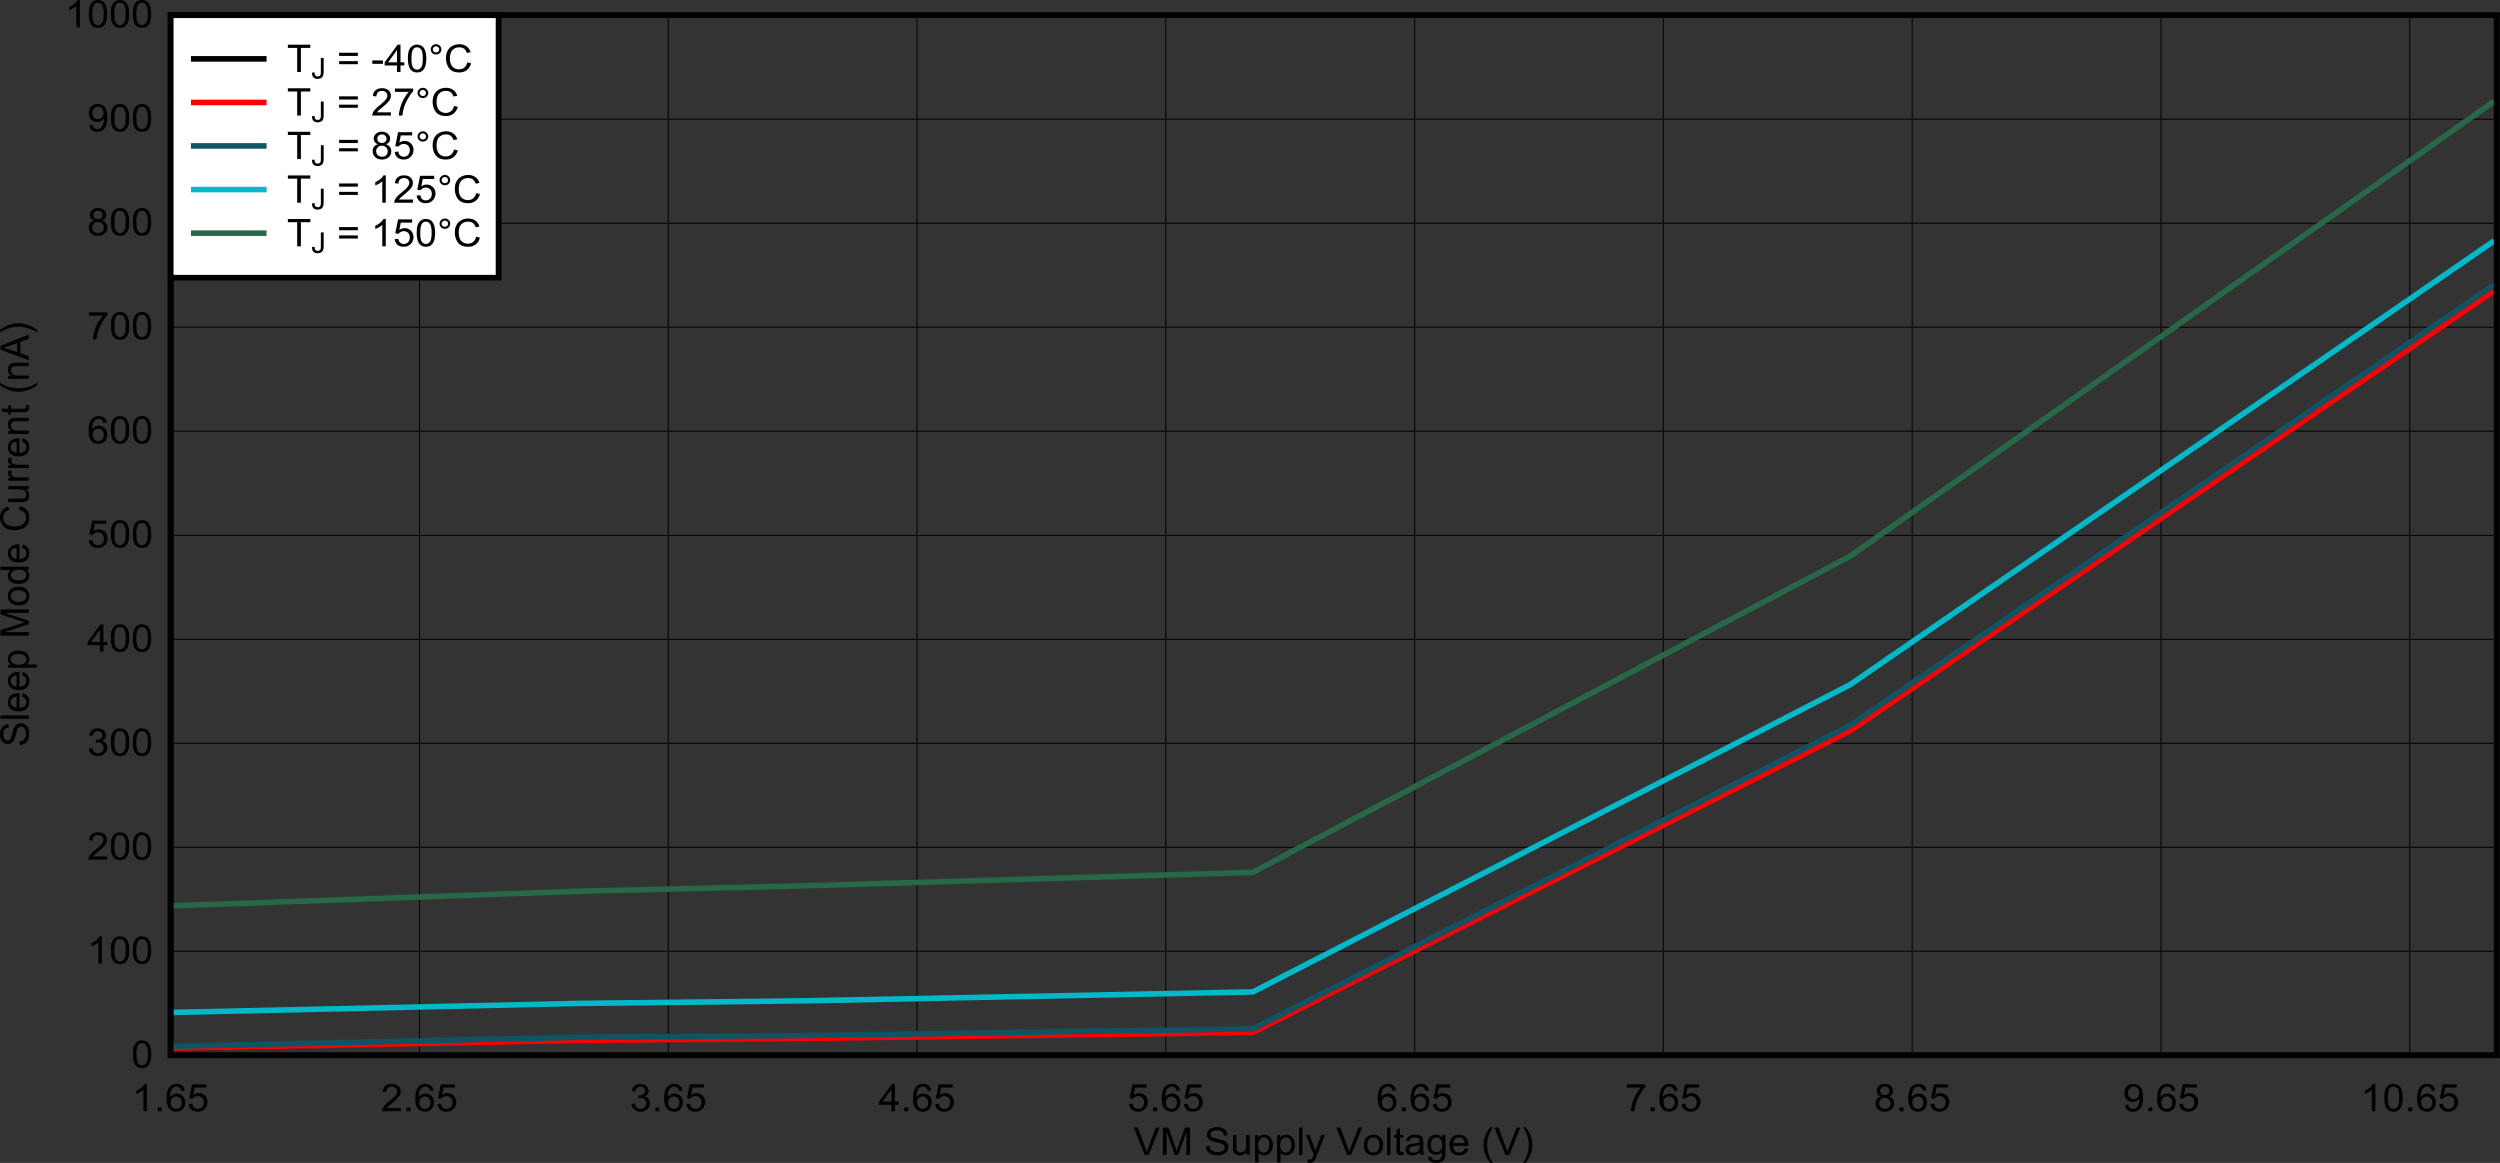 <?xml version="1.0" encoding="UTF-8" standalone="no"?>
<svg
   xmlns:dc="http://purl.org/dc/elements/1.1/"
   xmlns:cc="http://creativecommons.org/ns#"
   xmlns:rdf="http://www.w3.org/1999/02/22-rdf-syntax-ns#"
   xmlns:svg="http://www.w3.org/2000/svg"
   xmlns="http://www.w3.org/2000/svg"
   xmlns:xlink="http://www.w3.org/1999/xlink"
   xmlns:sodipodi="http://sodipodi.sourceforge.net/DTD/sodipodi-0.dtd"
   xmlns:inkscape="http://www.inkscape.org/namespaces/inkscape"
   sodipodi:docname="D005_SLVSGH7.pdf"
   id="svg676"
   version="1.2"
   viewBox="0 0 402.309 187.145"
   height="187.145pt"
   width="402.309pt">
  <rect x="0" y="0" width="402.309" height="187.145" fill="#333333" stroke="none"/>
  <sodipodi:namedview
     id="namedview678"
     inkscape:window-height="480"
     inkscape:window-width="640"
     inkscape:pageshadow="2"
     inkscape:pageopacity="0"
     guidetolerance="10"
     gridtolerance="10"
     objecttolerance="10"
     borderopacity="1"
     bordercolor="#666666"
     pagecolor="#ffffff" />
  <defs
     id="defs157">
    <g
       id="g155">
      <symbol
         id="glyph0-0"
         overflow="visible">
        <path
           inkscape:connector-curvature="0"
           id="path2"
           d="m 0.797,0 v -3.844 h 3.188 V 0 Z m 0.094,-0.094 h 3 v -3.641 h -3 z m 0,0"
           style="stroke:none" />
      </symbol>
      <symbol
         id="glyph0-1"
         overflow="visible">
        <path
           inkscape:connector-curvature="0"
           id="path5"
           d="M 1.797,0 0.031,-4.391 H 0.688 l 1.188,3.188 c 0.09,0.262 0.172,0.504 0.234,0.719 0.07,-0.238 0.156,-0.477 0.25,-0.719 l 1.234,-3.188 H 4.203 L 2.422,0 Z m 0,0"
           style="stroke:none" />
      </symbol>
      <symbol
         id="glyph0-2"
         overflow="visible">
        <path
           inkscape:connector-curvature="0"
           id="path8"
           d="M 0.469,0 V -4.391 H 1.375 l 1.094,3.109 c 0.09,0.293 0.164,0.512 0.219,0.656 0.051,-0.164 0.129,-0.406 0.234,-0.719 l 1.094,-3.047 h 0.812 V 0 H 4.25 V -3.672 L 2.922,0 H 2.375 L 1.062,-3.734 V 0 Z m 0,0"
           style="stroke:none" />
      </symbol>
      <symbol
         id="glyph0-3"
         overflow="visible">
        <path
           inkscape:connector-curvature="0"
           id="path11"
           d=""
           style="stroke:none" />
      </symbol>
      <symbol
         id="glyph0-4"
         overflow="visible">
        <path
           inkscape:connector-curvature="0"
           id="path14"
           d="m 0.281,-1.406 0.578,-0.047 c 0.02,0.219 0.078,0.402 0.172,0.547 0.102,0.137 0.258,0.246 0.469,0.328 0.207,0.086 0.441,0.125 0.703,0.125 0.227,0 0.43,-0.031 0.609,-0.094 0.176,-0.059 0.305,-0.148 0.391,-0.266 0.09,-0.113 0.141,-0.238 0.141,-0.375 0,-0.145 -0.043,-0.266 -0.125,-0.359 C 3.133,-1.648 2.992,-1.738 2.797,-1.812 c -0.117,-0.051 -0.387,-0.125 -0.812,-0.219 -0.418,-0.09 -0.711,-0.18 -0.875,-0.266 -0.219,-0.113 -0.387,-0.25 -0.5,-0.406 -0.105,-0.164 -0.156,-0.352 -0.156,-0.562 0,-0.215 0.066,-0.422 0.203,-0.609 0.133,-0.195 0.328,-0.344 0.578,-0.438 0.246,-0.102 0.523,-0.156 0.828,-0.156 0.34,0 0.641,0.055 0.891,0.156 0.258,0.105 0.457,0.262 0.594,0.469 0.145,0.199 0.223,0.43 0.234,0.688 l -0.578,0.047 c -0.031,-0.277 -0.137,-0.488 -0.312,-0.625 -0.18,-0.145 -0.445,-0.219 -0.797,-0.219 -0.367,0 -0.633,0.066 -0.797,0.188 -0.168,0.125 -0.25,0.285 -0.25,0.469 0,0.156 0.055,0.289 0.172,0.391 0.113,0.105 0.414,0.211 0.906,0.312 0.488,0.105 0.828,0.199 1.016,0.281 0.27,0.117 0.469,0.27 0.594,0.453 0.121,0.18 0.188,0.387 0.188,0.625 0,0.23 -0.074,0.449 -0.219,0.656 C 3.566,-0.367 3.367,-0.207 3.109,-0.094 2.848,0.02 2.555,0.078 2.234,0.078 1.816,0.078 1.465,0.02 1.188,-0.094 0.914,-0.207 0.695,-0.379 0.531,-0.609 0.375,-0.848 0.289,-1.113 0.281,-1.406 Z m 0,0"
           style="stroke:none" />
      </symbol>
      <symbol
         id="glyph0-5"
         overflow="visible">
        <path
           inkscape:connector-curvature="0"
           id="path17"
           d="M 2.594,0 V -0.469 C 2.332,-0.102 1.977,0.078 1.531,0.078 1.344,0.078 1.16,0.039 0.984,-0.031 0.816,-0.102 0.691,-0.191 0.609,-0.297 0.523,-0.41 0.465,-0.547 0.438,-0.703 0.414,-0.805 0.406,-0.977 0.406,-1.219 V -3.188 h 0.562 v 1.766 c 0,0.281 0.008,0.477 0.031,0.578 0.039,0.137 0.113,0.246 0.219,0.328 0.113,0.086 0.258,0.125 0.438,0.125 0.164,0 0.32,-0.039 0.469,-0.125 0.145,-0.082 0.25,-0.195 0.312,-0.344 0.059,-0.145 0.094,-0.352 0.094,-0.625 V -3.188 h 0.562 V 0 Z m 0,0"
           style="stroke:none" />
      </symbol>
      <symbol
         id="glyph0-6"
         overflow="visible">
        <path
           inkscape:connector-curvature="0"
           id="path20"
           d="M 0.422,1.219 V -3.188 H 0.938 v 0.422 C 1.051,-2.93 1.18,-3.051 1.328,-3.125 c 0.152,-0.082 0.344,-0.125 0.562,-0.125 0.277,0 0.523,0.07 0.734,0.203 0.215,0.137 0.383,0.336 0.5,0.594 0.113,0.25 0.172,0.535 0.172,0.844 0,0.324 -0.066,0.617 -0.188,0.875 -0.125,0.262 -0.305,0.465 -0.531,0.609 -0.23,0.133 -0.477,0.203 -0.734,0.203 -0.188,0 -0.355,-0.039 -0.5,-0.109 C 1.195,-0.113 1.074,-0.211 0.984,-0.328 V 1.219 Z m 0.5,-2.797 c 0,0.418 0.082,0.727 0.25,0.922 0.176,0.188 0.391,0.281 0.641,0.281 0.246,0 0.461,-0.098 0.641,-0.297 C 2.629,-0.879 2.719,-1.195 2.719,-1.625 c 0,-0.402 -0.09,-0.707 -0.266,-0.906 -0.168,-0.195 -0.371,-0.297 -0.609,-0.297 -0.242,0 -0.457,0.113 -0.641,0.328 -0.188,0.211 -0.281,0.52 -0.281,0.922 z m 0,0"
           style="stroke:none" />
      </symbol>
      <symbol
         id="glyph0-7"
         overflow="visible">
        <path
           inkscape:connector-curvature="0"
           id="path23"
           d="m 0.406,0 v -4.391 h 0.562 V 0 Z m 0,0"
           style="stroke:none" />
      </symbol>
      <symbol
         id="glyph0-8"
         overflow="visible">
        <path
           inkscape:connector-curvature="0"
           id="path26"
           d="m 0.391,1.219 -0.062,-0.5 C 0.449,0.746 0.562,0.766 0.656,0.766 c 0.121,0 0.223,-0.023 0.297,-0.062 C 1.023,0.66 1.086,0.605 1.141,0.547 1.168,0.484 1.227,0.348 1.312,0.141 1.32,0.109 1.336,0.059 1.359,0 l -1.25,-3.188 h 0.594 l 0.688,1.844 c 0.09,0.242 0.176,0.488 0.25,0.734 0.059,-0.238 0.133,-0.477 0.219,-0.719 L 2.578,-3.188 H 3.125 L 1.875,0.047 C 1.738,0.398 1.633,0.645 1.562,0.781 1.457,0.957 1.34,1.086 1.219,1.172 c -0.125,0.082 -0.285,0.125 -0.469,0.125 -0.105,0 -0.227,-0.027 -0.359,-0.078 z m 0,0"
           style="stroke:none" />
      </symbol>
      <symbol
         id="glyph0-9"
         overflow="visible">
        <path
           inkscape:connector-curvature="0"
           id="path29"
           d="m 0.219,-1.594 c 0,-0.59 0.164,-1.031 0.5,-1.312 C 1.008,-3.133 1.359,-3.25 1.766,-3.25 c 0.445,0 0.816,0.148 1.109,0.438 0.289,0.281 0.438,0.676 0.438,1.172 0,0.418 -0.07,0.746 -0.203,0.984 -0.125,0.23 -0.316,0.414 -0.562,0.547 -0.242,0.121 -0.504,0.188 -0.781,0.188 -0.469,0 -0.848,-0.141 -1.125,-0.422 -0.281,-0.289 -0.422,-0.707 -0.422,-1.25 z m 0.562,0 c 0,0.406 0.094,0.715 0.281,0.922 0.184,0.199 0.422,0.297 0.703,0.297 0.27,0 0.5,-0.098 0.688,-0.297 0.184,-0.207 0.281,-0.52 0.281,-0.938 0,-0.395 -0.098,-0.691 -0.281,-0.891 -0.188,-0.207 -0.418,-0.312 -0.688,-0.312 -0.281,0 -0.52,0.105 -0.703,0.312 -0.188,0.199 -0.281,0.504 -0.281,0.906 z m 0,0"
           style="stroke:none" />
      </symbol>
      <symbol
         id="glyph0-10"
         overflow="visible">
        <path
           inkscape:connector-curvature="0"
           id="path32"
           d="M 1.641,-0.484 1.719,0 C 1.562,0.027 1.418,0.047 1.297,0.047 c -0.199,0 -0.355,-0.035 -0.469,-0.094 -0.117,-0.059 -0.199,-0.145 -0.25,-0.25 -0.043,-0.102 -0.062,-0.316 -0.062,-0.641 V -2.766 H 0.109 V -3.188 h 0.406 v -0.781 l 0.562,-0.328 V -3.188 h 0.562 v 0.422 h -0.562 v 1.859 c 0,0.156 0.008,0.258 0.031,0.297 0.02,0.043 0.051,0.082 0.094,0.109 0.039,0.023 0.102,0.031 0.188,0.031 0.059,0 0.145,-0.004 0.25,-0.016 z m 0,0"
           style="stroke:none" />
      </symbol>
      <symbol
         id="glyph0-11"
         overflow="visible">
        <path
           inkscape:connector-curvature="0"
           id="path35"
           d="M 2.578,-0.391 C 2.367,-0.223 2.164,-0.102 1.969,-0.031 1.781,0.039 1.574,0.078 1.359,0.078 c -0.367,0 -0.648,-0.082 -0.844,-0.25 -0.188,-0.176 -0.281,-0.398 -0.281,-0.672 0,-0.152 0.035,-0.297 0.109,-0.422 C 0.414,-1.387 0.508,-1.488 0.625,-1.562 0.746,-1.645 0.883,-1.707 1.031,-1.75 c 0.113,-0.027 0.281,-0.055 0.5,-0.078 0.445,-0.051 0.781,-0.113 1,-0.188 0,-0.07 0,-0.117 0,-0.141 0,-0.215 -0.055,-0.375 -0.156,-0.469 -0.148,-0.121 -0.363,-0.188 -0.641,-0.188 -0.262,0 -0.457,0.051 -0.578,0.141 -0.125,0.086 -0.223,0.242 -0.281,0.469 L 0.328,-2.281 c 0.051,-0.215 0.133,-0.395 0.25,-0.531 C 0.691,-2.957 0.852,-3.066 1.062,-3.141 1.277,-3.211 1.531,-3.25 1.812,-3.25 c 0.277,0 0.508,0.035 0.688,0.094 0.176,0.062 0.305,0.145 0.391,0.234 0.082,0.094 0.141,0.223 0.172,0.375 0.02,0.094 0.031,0.262 0.031,0.5 v 0.719 c 0,0.5 0.008,0.82 0.031,0.953 C 3.152,-0.25 3.207,-0.121 3.281,0 H 2.688 C 2.633,-0.113 2.598,-0.242 2.578,-0.391 Z M 2.531,-1.594 C 2.32,-1.52 2.012,-1.449 1.609,-1.391 1.379,-1.359 1.215,-1.32 1.125,-1.281 c -0.094,0.043 -0.168,0.102 -0.219,0.172 -0.055,0.074 -0.078,0.16 -0.078,0.25 0,0.148 0.055,0.273 0.172,0.375 0.113,0.094 0.281,0.141 0.5,0.141 0.207,0 0.395,-0.047 0.562,-0.141 0.176,-0.09 0.301,-0.219 0.375,-0.375 0.059,-0.121 0.094,-0.305 0.094,-0.547 z m 0,0"
           style="stroke:none" />
      </symbol>
      <symbol
         id="glyph0-12"
         overflow="visible">
        <path
           inkscape:connector-curvature="0"
           id="path38"
           d="M 0.312,0.266 0.859,0.344 C 0.879,0.496 0.941,0.617 1.047,0.703 1.191,0.793 1.383,0.844 1.625,0.844 1.883,0.844 2.082,0.789 2.219,0.688 2.363,0.594 2.461,0.457 2.516,0.281 2.535,0.164 2.547,-0.066 2.547,-0.422 2.305,-0.141 2.004,0 1.641,0 1.18,0 0.824,-0.156 0.578,-0.469 c -0.25,-0.32 -0.375,-0.703 -0.375,-1.141 0,-0.301 0.055,-0.582 0.172,-0.844 0.113,-0.258 0.281,-0.457 0.5,-0.594 C 1.09,-3.18 1.348,-3.25 1.641,-3.25 c 0.383,0 0.707,0.152 0.969,0.453 V -3.188 H 3.125 v 2.75 c 0,0.496 -0.059,0.852 -0.172,1.062 -0.105,0.207 -0.273,0.367 -0.5,0.484 C 2.234,1.23 1.957,1.297 1.625,1.297 1.227,1.297 0.91,1.207 0.672,1.031 0.43,0.863 0.312,0.605 0.312,0.266 Z M 0.781,-1.656 c 0,0.43 0.082,0.738 0.25,0.922 0.176,0.188 0.395,0.281 0.656,0.281 0.258,0 0.473,-0.094 0.641,-0.281 C 2.504,-0.918 2.594,-1.219 2.594,-1.625 2.594,-2.02 2.504,-2.316 2.328,-2.516 2.148,-2.711 1.93,-2.812 1.672,-2.812 c -0.25,0 -0.465,0.102 -0.641,0.297 -0.168,0.199 -0.25,0.488 -0.25,0.859 z m 0,0"
           style="stroke:none" />
      </symbol>
      <symbol
         id="glyph0-13"
         overflow="visible">
        <path
           inkscape:connector-curvature="0"
           id="path41"
           d="m 2.688,-1.031 0.578,0.078 C 3.172,-0.629 2.996,-0.371 2.75,-0.188 2.508,-0.008 2.195,0.078 1.812,0.078 1.32,0.078 0.934,-0.062 0.656,-0.344 0.375,-0.633 0.234,-1.039 0.234,-1.562 c 0,-0.539 0.141,-0.957 0.422,-1.25 0.289,-0.289 0.664,-0.438 1.125,-0.438 0.434,0 0.797,0.148 1.078,0.438 0.277,0.281 0.422,0.691 0.422,1.219 0,0.031 0,0.082 0,0.141 H 0.812 c 0.02,0.355 0.117,0.629 0.297,0.812 C 1.293,-0.461 1.531,-0.375 1.812,-0.375 c 0.207,0 0.383,-0.051 0.531,-0.156 0.145,-0.102 0.258,-0.27 0.344,-0.5 z M 0.844,-1.891 H 2.688 C 2.664,-2.16 2.598,-2.363 2.484,-2.5 2.297,-2.707 2.059,-2.812 1.781,-2.812 c -0.262,0 -0.48,0.086 -0.656,0.25 -0.168,0.168 -0.262,0.395 -0.281,0.672 z m 0,0"
           style="stroke:none" />
      </symbol>
      <symbol
         id="glyph0-14"
         overflow="visible">
        <path
           inkscape:connector-curvature="0"
           id="path44"
           d="m 1.484,1.297 c -0.305,-0.375 -0.566,-0.816 -0.781,-1.312 -0.211,-0.508 -0.312,-1.035 -0.312,-1.578 0,-0.477 0.078,-0.93 0.234,-1.359 0.184,-0.508 0.473,-1.016 0.859,-1.516 h 0.406 c -0.25,0.418 -0.418,0.715 -0.5,0.891 -0.125,0.273 -0.227,0.559 -0.297,0.859 -0.086,0.375 -0.125,0.754 -0.125,1.125 0,0.969 0.305,1.93 0.922,2.891 z m 0,0"
           style="stroke:none" />
      </symbol>
      <symbol
         id="glyph0-15"
         overflow="visible">
        <path
           inkscape:connector-curvature="0"
           id="path47"
           d="M 0.781,1.297 H 0.391 C 1.004,0.336 1.312,-0.625 1.312,-1.594 c 0,-0.371 -0.043,-0.742 -0.125,-1.109 -0.074,-0.301 -0.176,-0.594 -0.297,-0.875 -0.086,-0.176 -0.254,-0.473 -0.5,-0.891 H 0.781 c 0.395,0.5 0.688,1.008 0.875,1.516 0.152,0.43 0.234,0.883 0.234,1.359 0,0.543 -0.113,1.07 -0.328,1.578 -0.211,0.496 -0.473,0.938 -0.781,1.312 z m 0,0"
           style="stroke:none" />
      </symbol>
      <symbol
         id="glyph0-16"
         overflow="visible">
        <path
           inkscape:connector-curvature="0"
           id="path50"
           d="M 2.375,0 H 1.812 v -3.438 c -0.137,0.125 -0.316,0.254 -0.531,0.375 -0.219,0.125 -0.418,0.223 -0.594,0.281 V -3.312 c 0.32,-0.133 0.598,-0.301 0.828,-0.5 0.238,-0.207 0.406,-0.406 0.5,-0.594 H 2.375 Z m 0,0"
           style="stroke:none" />
      </symbol>
      <symbol
         id="glyph0-17"
         overflow="visible">
        <path
           inkscape:connector-curvature="0"
           id="path53"
           d="M 0.578,0 V -0.609 H 1.219 V 0 Z m 0,0"
           style="stroke:none" />
      </symbol>
      <symbol
         id="glyph0-18"
         overflow="visible">
        <path
           inkscape:connector-curvature="0"
           id="path56"
           d="m 3.172,-3.312 -0.562,0.031 C 2.566,-3.488 2.496,-3.641 2.406,-3.734 2.25,-3.887 2.059,-3.969 1.844,-3.969 c -0.18,0 -0.336,0.051 -0.469,0.141 -0.18,0.125 -0.32,0.309 -0.422,0.547 -0.105,0.242 -0.156,0.582 -0.156,1.016 0.133,-0.195 0.297,-0.344 0.484,-0.438 0.195,-0.09 0.406,-0.141 0.625,-0.141 0.371,0 0.691,0.133 0.953,0.391 0.258,0.262 0.391,0.605 0.391,1.031 0,0.273 -0.066,0.527 -0.188,0.766 -0.125,0.242 -0.301,0.426 -0.516,0.547 -0.211,0.121 -0.449,0.188 -0.719,0.188 -0.469,0 -0.855,-0.164 -1.156,-0.5 -0.293,-0.332 -0.438,-0.879 -0.438,-1.641 0,-0.84 0.164,-1.457 0.5,-1.844 0.277,-0.332 0.66,-0.5 1.141,-0.5 0.363,0 0.66,0.102 0.891,0.297 0.227,0.188 0.363,0.457 0.406,0.797 z m -2.281,1.891 c 0,0.188 0.035,0.367 0.109,0.531 0.082,0.168 0.195,0.301 0.344,0.391 0.152,0.086 0.312,0.125 0.469,0.125 0.238,0 0.441,-0.086 0.609,-0.266 0.176,-0.184 0.266,-0.438 0.266,-0.75 0,-0.301 -0.09,-0.539 -0.266,-0.719 C 2.254,-2.285 2.043,-2.375 1.797,-2.375 c -0.262,0 -0.48,0.09 -0.656,0.266 -0.168,0.18 -0.25,0.41 -0.25,0.688 z m 0,0"
           style="stroke:none" />
      </symbol>
      <symbol
         id="glyph0-19"
         overflow="visible">
        <path
           inkscape:connector-curvature="0"
           id="path59"
           d="m 0.266,-1.156 0.594,-0.047 C 0.898,-0.922 1,-0.711 1.156,-0.578 1.309,-0.441 1.504,-0.375 1.734,-0.375 c 0.27,0 0.5,-0.094 0.688,-0.281 0.184,-0.195 0.281,-0.457 0.281,-0.781 0,-0.309 -0.098,-0.555 -0.281,-0.734 C 2.242,-2.348 2.008,-2.438 1.719,-2.438 c -0.18,0 -0.34,0.043 -0.484,0.125 -0.148,0.074 -0.262,0.176 -0.344,0.297 l -0.531,-0.062 0.453,-2.25 H 3.078 V -3.812 H 1.25 l -0.234,1.172 c 0.27,-0.184 0.555,-0.281 0.859,-0.281 0.395,0 0.727,0.137 1,0.406 0.277,0.273 0.422,0.617 0.422,1.031 0,0.398 -0.129,0.742 -0.375,1.031 -0.293,0.355 -0.691,0.531 -1.188,0.531 C 1.316,0.078 0.977,-0.031 0.719,-0.25 0.457,-0.477 0.305,-0.781 0.266,-1.156 Z m 0,0"
           style="stroke:none" />
      </symbol>
      <symbol
         id="glyph0-20"
         overflow="visible">
        <path
           inkscape:connector-curvature="0"
           id="path62"
           d="M 3.203,-0.516 V 0 H 0.188 c 0,-0.121 0.023,-0.25 0.078,-0.375 C 0.336,-0.57 0.457,-0.766 0.625,-0.953 0.789,-1.148 1.035,-1.375 1.359,-1.625 c 0.496,-0.395 0.832,-0.707 1,-0.938 C 2.535,-2.789 2.625,-3.004 2.625,-3.203 2.625,-3.418 2.543,-3.602 2.391,-3.75 c -0.156,-0.145 -0.367,-0.219 -0.625,-0.219 -0.273,0 -0.492,0.082 -0.656,0.234 C 0.953,-3.578 0.875,-3.355 0.875,-3.078 l -0.578,-0.062 c 0.039,-0.414 0.188,-0.727 0.438,-0.938 0.258,-0.215 0.609,-0.328 1.047,-0.328 0.434,0 0.781,0.117 1.031,0.344 0.258,0.23 0.391,0.523 0.391,0.875 0,0.18 -0.039,0.352 -0.109,0.516 -0.074,0.168 -0.199,0.348 -0.375,0.531 -0.18,0.188 -0.465,0.449 -0.859,0.781 -0.344,0.273 -0.566,0.457 -0.656,0.547 -0.094,0.094 -0.176,0.195 -0.234,0.297 z m 0,0"
           style="stroke:none" />
      </symbol>
      <symbol
         id="glyph0-21"
         overflow="visible">
        <path
           inkscape:connector-curvature="0"
           id="path65"
           d="m 0.266,-1.156 0.562,-0.078 C 0.887,-0.93 1,-0.711 1.156,-0.578 1.309,-0.441 1.5,-0.375 1.719,-0.375 c 0.258,0 0.477,-0.082 0.656,-0.25 0.184,-0.176 0.281,-0.395 0.281,-0.656 0,-0.246 -0.086,-0.453 -0.25,-0.609 -0.168,-0.164 -0.383,-0.25 -0.641,-0.25 -0.105,0 -0.238,0.023 -0.391,0.062 l 0.062,-0.469 c 0.027,0 0.062,0 0.094,0 0.238,0 0.453,-0.055 0.641,-0.172 0.184,-0.121 0.281,-0.312 0.281,-0.562 0,-0.195 -0.074,-0.359 -0.219,-0.484 -0.137,-0.133 -0.316,-0.203 -0.531,-0.203 -0.219,0 -0.402,0.07 -0.547,0.203 -0.137,0.125 -0.227,0.324 -0.266,0.594 L 0.328,-3.281 C 0.387,-3.633 0.539,-3.91 0.781,-4.109 1.027,-4.305 1.336,-4.406 1.703,-4.406 c 0.238,0 0.461,0.055 0.672,0.156 0.215,0.094 0.379,0.23 0.484,0.406 0.113,0.18 0.172,0.371 0.172,0.578 0,0.188 -0.055,0.363 -0.156,0.516 -0.105,0.156 -0.262,0.285 -0.469,0.375 0.27,0.055 0.477,0.18 0.625,0.375 0.145,0.188 0.219,0.426 0.219,0.703 0,0.387 -0.148,0.715 -0.438,0.984 -0.281,0.262 -0.648,0.391 -1.094,0.391 -0.398,0 -0.73,-0.113 -1,-0.344 C 0.457,-0.492 0.305,-0.789 0.266,-1.156 Z m 0,0"
           style="stroke:none" />
      </symbol>
      <symbol
         id="glyph0-22"
         overflow="visible">
        <path
           inkscape:connector-curvature="0"
           id="path68"
           d="M 2.062,0 V -1.047 H 0.078 v -0.5 L 2.156,-4.391 H 2.625 v 2.844 h 0.609 v 0.5 H 2.625 V 0 Z m 0,-1.547 V -3.531 L 0.625,-1.547 Z m 0,0"
           style="stroke:none" />
      </symbol>
      <symbol
         id="glyph0-23"
         overflow="visible">
        <path
           inkscape:connector-curvature="0"
           id="path71"
           d="M 0.297,-3.812 V -4.344 H 3.25 v 0.422 C 2.957,-3.617 2.668,-3.215 2.391,-2.719 2.109,-2.227 1.887,-1.723 1.734,-1.203 1.617,-0.836 1.543,-0.434 1.516,0 H 0.938 C 0.945,-0.34 1.02,-0.758 1.156,-1.25 1.289,-1.738 1.484,-2.211 1.734,-2.672 1.98,-3.129 2.25,-3.508 2.531,-3.812 Z m 0,0"
           style="stroke:none" />
      </symbol>
      <symbol
         id="glyph0-24"
         overflow="visible">
        <path
           inkscape:connector-curvature="0"
           id="path74"
           d="M 1.125,-2.391 C 0.895,-2.461 0.723,-2.578 0.609,-2.734 0.492,-2.887 0.438,-3.07 0.438,-3.281 c 0,-0.32 0.117,-0.586 0.359,-0.797 C 1.035,-4.293 1.352,-4.406 1.75,-4.406 c 0.395,0 0.711,0.113 0.953,0.328 0.246,0.219 0.375,0.492 0.375,0.812 0,0.211 -0.059,0.395 -0.172,0.547 -0.105,0.148 -0.273,0.258 -0.5,0.328 0.277,0.094 0.492,0.242 0.641,0.438 0.145,0.188 0.219,0.426 0.219,0.703 0,0.375 -0.145,0.695 -0.422,0.953 -0.273,0.25 -0.633,0.375 -1.078,0.375 -0.449,0 -0.816,-0.129 -1.094,-0.391 -0.273,-0.258 -0.406,-0.578 -0.406,-0.953 0,-0.289 0.07,-0.531 0.219,-0.719 C 0.629,-2.18 0.844,-2.316 1.125,-2.391 Z m -0.109,-0.906 c 0,0.211 0.066,0.383 0.203,0.516 0.145,0.125 0.328,0.188 0.547,0.188 0.215,0 0.395,-0.062 0.531,-0.188 C 2.43,-2.914 2.5,-3.078 2.5,-3.266 c 0,-0.195 -0.074,-0.363 -0.219,-0.5 C 2.145,-3.898 1.973,-3.969 1.766,-3.969 c -0.219,0 -0.402,0.07 -0.547,0.203 -0.137,0.125 -0.203,0.285 -0.203,0.469 z m -0.188,2.031 c 0,0.156 0.035,0.309 0.109,0.453 0.082,0.137 0.195,0.246 0.344,0.328 0.152,0.074 0.316,0.109 0.484,0.109 0.27,0 0.488,-0.078 0.656,-0.234 C 2.598,-0.773 2.688,-0.988 2.688,-1.25 2.688,-1.508 2.598,-1.723 2.422,-1.891 2.242,-2.066 2.02,-2.156 1.75,-2.156 c -0.262,0 -0.48,0.09 -0.656,0.266 -0.18,0.168 -0.266,0.379 -0.266,0.625 z m 0,0"
           style="stroke:none" />
      </symbol>
      <symbol
         id="glyph0-25"
         overflow="visible">
        <path
           inkscape:connector-curvature="0"
           id="path77"
           d="M 0.344,-1.016 0.891,-1.062 c 0.039,0.242 0.125,0.418 0.25,0.531 0.133,0.105 0.301,0.156 0.5,0.156 0.176,0 0.328,-0.035 0.453,-0.109 C 2.227,-0.555 2.336,-0.656 2.422,-0.781 2.504,-0.914 2.57,-1.086 2.625,-1.297 c 0.051,-0.215 0.078,-0.438 0.078,-0.656 0,-0.027 0,-0.066 0,-0.109 -0.117,0.168 -0.273,0.309 -0.469,0.422 -0.188,0.105 -0.398,0.156 -0.625,0.156 -0.375,0 -0.695,-0.129 -0.953,-0.391 -0.262,-0.27 -0.391,-0.617 -0.391,-1.047 0,-0.445 0.133,-0.805 0.406,-1.078 0.27,-0.27 0.613,-0.406 1.031,-0.406 0.289,0 0.555,0.082 0.797,0.234 0.246,0.148 0.438,0.367 0.562,0.656 0.133,0.281 0.203,0.695 0.203,1.234 0,0.562 -0.066,1.012 -0.188,1.344 -0.125,0.324 -0.316,0.574 -0.562,0.75 -0.25,0.18 -0.551,0.266 -0.891,0.266 -0.355,0 -0.648,-0.094 -0.875,-0.281 -0.219,-0.195 -0.355,-0.469 -0.406,-0.812 z m 2.297,-1.938 C 2.641,-3.262 2.551,-3.508 2.375,-3.688 2.207,-3.871 2.004,-3.969 1.766,-3.969 c -0.25,0 -0.473,0.102 -0.656,0.297 -0.18,0.199 -0.266,0.457 -0.266,0.766 0,0.281 0.082,0.512 0.25,0.688 0.176,0.168 0.395,0.25 0.656,0.25 0.258,0 0.473,-0.082 0.641,-0.25 0.164,-0.176 0.25,-0.422 0.25,-0.734 z m 0,0"
           style="stroke:none" />
      </symbol>
      <symbol
         id="glyph0-26"
         overflow="visible">
        <path
           inkscape:connector-curvature="0"
           id="path80"
           d="m 0.266,-2.172 c 0,-0.52 0.051,-0.938 0.156,-1.25 0.113,-0.309 0.281,-0.551 0.5,-0.719 C 1.137,-4.316 1.414,-4.406 1.75,-4.406 c 0.246,0 0.461,0.051 0.641,0.141 0.184,0.094 0.336,0.23 0.453,0.406 0.121,0.18 0.219,0.398 0.281,0.656 0.07,0.25 0.109,0.598 0.109,1.031 0,0.523 -0.059,0.945 -0.172,1.266 -0.105,0.312 -0.27,0.559 -0.484,0.734 -0.219,0.168 -0.496,0.25 -0.828,0.25 -0.438,0 -0.785,-0.148 -1.031,-0.453 C 0.414,-0.738 0.266,-1.336 0.266,-2.172 Z m 0.578,0 c 0,0.73 0.082,1.215 0.25,1.453 0.176,0.23 0.395,0.344 0.656,0.344 0.258,0 0.477,-0.117 0.656,-0.359 0.176,-0.238 0.266,-0.719 0.266,-1.438 0,-0.715 -0.09,-1.195 -0.266,-1.438 C 2.227,-3.848 2.008,-3.969 1.75,-3.969 c -0.262,0 -0.473,0.105 -0.625,0.312 -0.188,0.273 -0.281,0.77 -0.281,1.484 z m 0,0"
           style="stroke:none" />
      </symbol>
      <symbol
         id="glyph0-27"
         overflow="visible">
        <path
           inkscape:connector-curvature="0"
           id="path83"
           d="m 1.656,0 v -3.875 h -1.5 V -4.391 H 3.766 V -3.875 H 2.25 V 0 Z m 0,0"
           style="stroke:none" />
      </symbol>
      <symbol
         id="glyph0-28"
         overflow="visible">
        <path
           inkscape:connector-curvature="0"
           id="path86"
           d="M 3.375,-2.578 H 0.359 V -3.094 H 3.375 Z m 0,1.328 H 0.359 v -0.5 H 3.375 Z m 0,0"
           style="stroke:none" />
      </symbol>
      <symbol
         id="glyph0-29"
         overflow="visible">
        <path
           inkscape:connector-curvature="0"
           id="path89"
           d="m 0.203,-1.312 v -0.547 h 1.719 V -1.312 Z m 0,0"
           style="stroke:none" />
      </symbol>
      <symbol
         id="glyph0-30"
         overflow="visible">
        <path
           inkscape:connector-curvature="0"
           id="path92"
           d="m 0.406,-3.641 c 0,-0.227 0.082,-0.422 0.25,-0.578 0.164,-0.164 0.367,-0.25 0.609,-0.25 0.238,0 0.441,0.086 0.609,0.25 0.164,0.156 0.25,0.352 0.25,0.578 0,0.23 -0.086,0.43 -0.25,0.594 -0.168,0.156 -0.371,0.234 -0.609,0.234 -0.242,0 -0.445,-0.078 -0.609,-0.234 -0.168,-0.164 -0.25,-0.363 -0.25,-0.594 z m 0.328,0 c 0,0.137 0.051,0.258 0.156,0.359 0.102,0.094 0.227,0.141 0.375,0.141 0.145,0 0.266,-0.047 0.359,-0.141 0.102,-0.102 0.156,-0.223 0.156,-0.359 0,-0.133 -0.055,-0.25 -0.156,-0.344 -0.094,-0.102 -0.215,-0.156 -0.359,-0.156 -0.148,0 -0.273,0.055 -0.375,0.156 -0.105,0.094 -0.156,0.211 -0.156,0.344 z m 0,0"
           style="stroke:none" />
      </symbol>
      <symbol
         id="glyph0-31"
         overflow="visible">
        <path
           inkscape:connector-curvature="0"
           id="path95"
           d="m 3.75,-1.547 0.609,0.156 c -0.137,0.48 -0.371,0.848 -0.703,1.094 -0.324,0.25 -0.723,0.375 -1.188,0.375 -0.5,0 -0.91,-0.094 -1.219,-0.281 C 0.945,-0.398 0.711,-0.68 0.547,-1.047 0.391,-1.41 0.312,-1.805 0.312,-2.234 c 0,-0.457 0.086,-0.852 0.266,-1.188 0.184,-0.34 0.445,-0.602 0.781,-0.781 0.34,-0.176 0.711,-0.266 1.109,-0.266 0.457,0 0.844,0.117 1.156,0.344 0.309,0.219 0.531,0.535 0.656,0.938 l -0.609,0.125 C 3.566,-3.371 3.414,-3.602 3.219,-3.75 3.02,-3.895 2.762,-3.969 2.453,-3.969 c -0.344,0 -0.637,0.086 -0.875,0.25 -0.242,0.156 -0.41,0.371 -0.5,0.641 -0.094,0.273 -0.141,0.555 -0.141,0.844 0,0.375 0.055,0.707 0.172,0.984 0.113,0.273 0.289,0.48 0.531,0.625 0.238,0.137 0.492,0.203 0.766,0.203 0.34,0 0.629,-0.094 0.859,-0.281 0.238,-0.184 0.398,-0.469 0.484,-0.844 z m 0,0"
           style="stroke:none" />
      </symbol>
      <symbol
         id="glyph1-0"
         overflow="visible">
        <path
           inkscape:connector-curvature="0"
           id="path98"
           d="M 0,-0.766 H -3.984 V -3.844 H 0 Z m -0.094,-0.094 v -2.875 h -3.797 v 2.875 z m 0,0"
           style="stroke:none" />
      </symbol>
      <symbol
         id="glyph1-1"
         overflow="visible">
        <path
           inkscape:connector-curvature="0"
           id="path101"
           d="M -1.469,-0.281 -1.516,-0.828 C -1.285,-0.848 -1.098,-0.906 -0.953,-1 c 0.148,-0.09 0.27,-0.238 0.359,-0.438 0.086,-0.207 0.125,-0.438 0.125,-0.688 0,-0.215 -0.031,-0.41 -0.094,-0.578 -0.07,-0.176 -0.164,-0.305 -0.281,-0.391 -0.121,-0.082 -0.254,-0.125 -0.391,-0.125 -0.145,0 -0.27,0.043 -0.375,0.125 -0.113,0.086 -0.207,0.215 -0.281,0.391 -0.039,0.125 -0.109,0.395 -0.203,0.797 -0.102,0.398 -0.203,0.68 -0.297,0.844 -0.113,0.211 -0.254,0.367 -0.422,0.469 -0.164,0.105 -0.359,0.156 -0.578,0.156 -0.227,0 -0.441,-0.062 -0.641,-0.188 -0.195,-0.133 -0.348,-0.32 -0.453,-0.562 -0.102,-0.238 -0.156,-0.504 -0.156,-0.797 0,-0.332 0.059,-0.617 0.172,-0.859 0.105,-0.246 0.27,-0.441 0.484,-0.578 0.211,-0.133 0.445,-0.207 0.703,-0.219 l 0.047,0.562 c -0.289,0.023 -0.508,0.121 -0.656,0.297 -0.145,0.18 -0.219,0.434 -0.219,0.766 0,0.355 0.07,0.617 0.203,0.781 C -3.77,-1.078 -3.605,-1 -3.422,-1 c 0.168,0 0.305,-0.055 0.406,-0.172 0.105,-0.113 0.215,-0.406 0.328,-0.875 0.105,-0.477 0.199,-0.805 0.281,-0.984 0.125,-0.246 0.285,-0.438 0.469,-0.562 0.188,-0.121 0.41,-0.188 0.656,-0.188 0.242,0 0.473,0.07 0.688,0.203 0.211,0.137 0.379,0.332 0.5,0.578 0.113,0.25 0.172,0.535 0.172,0.844 0,0.406 -0.059,0.746 -0.172,1.016 -0.121,0.262 -0.305,0.473 -0.547,0.625 -0.246,0.156 -0.523,0.234 -0.828,0.234 z m 0,0"
           style="stroke:none" />
      </symbol>
      <symbol
         id="glyph1-2"
         overflow="visible">
        <path
           inkscape:connector-curvature="0"
           id="path104"
           d="M 0,-0.391 H -4.562 V -0.938 H 0 Z m 0,0"
           style="stroke:none" />
      </symbol>
      <symbol
         id="glyph1-3"
         overflow="visible">
        <path
           inkscape:connector-curvature="0"
           id="path107"
           d="M -1.062,-2.578 -1,-3.141 c 0.344,0.086 0.613,0.246 0.797,0.484 0.188,0.242 0.281,0.551 0.281,0.922 0,0.461 -0.145,0.832 -0.438,1.109 -0.301,0.273 -0.723,0.406 -1.266,0.406 -0.551,0 -0.977,-0.133 -1.281,-0.406 -0.309,-0.277 -0.469,-0.645 -0.469,-1.094 0,-0.414 0.152,-0.758 0.453,-1.031 0.293,-0.27 0.715,-0.406 1.266,-0.406 0.031,0 0.082,0 0.141,0 v 2.375 c 0.367,-0.02 0.648,-0.117 0.844,-0.297 0.188,-0.176 0.281,-0.398 0.281,-0.672 0,-0.195 -0.051,-0.363 -0.156,-0.5 C -0.648,-2.395 -0.82,-2.504 -1.062,-2.578 Z M -1.969,-0.812 v -1.781 c -0.277,0.031 -0.488,0.102 -0.625,0.203 -0.215,0.18 -0.328,0.402 -0.328,0.672 0,0.25 0.09,0.461 0.266,0.625 0.168,0.168 0.398,0.262 0.688,0.281 z m 0,0"
           style="stroke:none" />
      </symbol>
      <symbol
         id="glyph1-4"
         overflow="visible">
        <path
           inkscape:connector-curvature="0"
           id="path110"
           d="M 1.266,-0.406 H -3.312 v -0.484 h 0.438 c -0.164,-0.121 -0.289,-0.258 -0.375,-0.406 -0.082,-0.145 -0.125,-0.316 -0.125,-0.516 0,-0.277 0.074,-0.52 0.219,-0.719 0.148,-0.207 0.352,-0.363 0.609,-0.469 0.262,-0.113 0.555,-0.172 0.875,-0.172 0.336,0 0.637,0.066 0.906,0.188 0.273,0.117 0.48,0.285 0.625,0.5 0.145,0.219 0.219,0.457 0.219,0.703 0,0.18 -0.039,0.34 -0.109,0.484 -0.082,0.148 -0.188,0.27 -0.312,0.359 h 1.609 z m -2.906,-0.484 c 0.43,0 0.746,-0.082 0.953,-0.25 0.199,-0.164 0.297,-0.367 0.297,-0.609 0,-0.238 -0.102,-0.441 -0.312,-0.609 C -0.91,-2.535 -1.238,-2.625 -1.688,-2.625 c -0.414,0 -0.727,0.09 -0.938,0.266 -0.207,0.168 -0.312,0.367 -0.312,0.594 0,0.23 0.117,0.434 0.344,0.609 0.219,0.18 0.539,0.266 0.953,0.266 z m 0,0"
           style="stroke:none" />
      </symbol>
      <symbol
         id="glyph1-5"
         overflow="visible">
        <path
           inkscape:connector-curvature="0"
           id="path113"
           d=""
           style="stroke:none" />
      </symbol>
      <symbol
         id="glyph1-6"
         overflow="visible">
        <path
           inkscape:connector-curvature="0"
           id="path116"
           d="m 0,-0.453 h -4.562 v -0.875 L -1.328,-2.375 C -1.023,-2.465 -0.801,-2.535 -0.656,-2.578 -0.82,-2.629 -1.066,-2.707 -1.391,-2.812 L -4.562,-3.875 V -4.656 H 0 v 0.562 H -3.812 L 0,-2.812 v 0.531 l -3.891,1.266 H 0 Z m 0,0"
           style="stroke:none" />
      </symbol>
      <symbol
         id="glyph1-7"
         overflow="visible">
        <path
           inkscape:connector-curvature="0"
           id="path119"
           d="m -1.656,-0.203 c -0.613,0 -1.066,-0.164 -1.359,-0.5 -0.238,-0.27 -0.359,-0.602 -0.359,-1 0,-0.434 0.152,-0.789 0.453,-1.062 0.293,-0.277 0.699,-0.422 1.219,-0.422 0.43,0 0.77,0.066 1.016,0.188 0.242,0.125 0.43,0.309 0.562,0.547 0.133,0.23 0.203,0.48 0.203,0.75 0,0.449 -0.145,0.816 -0.438,1.094 -0.301,0.273 -0.734,0.406 -1.297,0.406 z m 0,-0.562 c 0.43,0 0.746,-0.086 0.953,-0.266 0.211,-0.176 0.312,-0.398 0.312,-0.672 0,-0.258 -0.102,-0.477 -0.312,-0.656 -0.207,-0.176 -0.531,-0.266 -0.969,-0.266 -0.402,0 -0.711,0.09 -0.922,0.266 -0.215,0.18 -0.328,0.398 -0.328,0.656 0,0.273 0.113,0.496 0.328,0.672 0.211,0.18 0.523,0.266 0.938,0.266 z m 0,0"
           style="stroke:none" />
      </symbol>
      <symbol
         id="glyph1-8"
         overflow="visible">
        <path
           inkscape:connector-curvature="0"
           id="path122"
           d="m 0,-2.469 h -0.422 c 0.336,0.199 0.5,0.496 0.5,0.891 0,0.25 -0.074,0.488 -0.219,0.703 -0.145,0.211 -0.348,0.379 -0.609,0.5 -0.258,0.117 -0.562,0.172 -0.906,0.172 -0.32,0 -0.617,-0.051 -0.891,-0.156 C -2.816,-0.473 -3.02,-0.633 -3.156,-0.844 -3.301,-1.051 -3.375,-1.289 -3.375,-1.562 c 0,-0.184 0.043,-0.352 0.125,-0.5 0.086,-0.152 0.195,-0.281 0.328,-0.375 H -4.562 V -2.969 H 0 Z m -1.656,1.703 c 0.43,0 0.746,-0.082 0.953,-0.25 0.211,-0.176 0.312,-0.379 0.312,-0.609 0,-0.238 -0.098,-0.441 -0.297,-0.609 -0.195,-0.164 -0.504,-0.25 -0.922,-0.25 -0.445,0 -0.773,0.09 -0.984,0.266 -0.215,0.168 -0.328,0.371 -0.328,0.609 0,0.242 0.105,0.445 0.312,0.609 0.199,0.156 0.52,0.234 0.953,0.234 z m 0,0"
           style="stroke:none" />
      </symbol>
      <symbol
         id="glyph1-9"
         overflow="visible">
        <path
           inkscape:connector-curvature="0"
           id="path125"
           d="M -1.594,-3.609 -1.453,-4.188 c 0.5,0.117 0.883,0.336 1.141,0.656 0.262,0.312 0.391,0.699 0.391,1.156 0,0.48 -0.098,0.871 -0.297,1.172 -0.195,0.293 -0.484,0.52 -0.859,0.672 -0.383,0.148 -0.797,0.219 -1.234,0.219 -0.477,0 -0.895,-0.082 -1.25,-0.25 -0.352,-0.176 -0.617,-0.426 -0.797,-0.75 -0.184,-0.32 -0.281,-0.676 -0.281,-1.062 0,-0.445 0.121,-0.816 0.359,-1.109 0.23,-0.301 0.555,-0.508 0.969,-0.625 l 0.141,0.562 c -0.332,0.105 -0.57,0.258 -0.719,0.453 -0.152,0.188 -0.234,0.43 -0.234,0.719 0,0.344 0.086,0.633 0.25,0.859 0.168,0.219 0.398,0.379 0.688,0.469 0.281,0.094 0.574,0.141 0.875,0.141 0.387,0 0.727,-0.051 1.016,-0.156 0.281,-0.113 0.496,-0.285 0.641,-0.516 0.148,-0.227 0.219,-0.477 0.219,-0.75 0,-0.32 -0.098,-0.594 -0.297,-0.812 -0.195,-0.227 -0.484,-0.383 -0.859,-0.469 z m 0,0"
           style="stroke:none" />
      </symbol>
      <symbol
         id="glyph1-10"
         overflow="visible">
        <path
           inkscape:connector-curvature="0"
           id="path128"
           d="m 0,-2.484 h -0.484 c 0.375,0.242 0.562,0.574 0.562,1 0,0.188 -0.039,0.367 -0.109,0.531 -0.082,0.168 -0.176,0.293 -0.281,0.375 -0.113,0.074 -0.254,0.129 -0.422,0.156 -0.113,0.023 -0.285,0.031 -0.516,0.031 H -3.312 V -0.938 h 1.844 c 0.293,0 0.492,-0.008 0.594,-0.031 0.148,-0.027 0.262,-0.098 0.344,-0.203 0.086,-0.113 0.125,-0.254 0.125,-0.422 0,-0.152 -0.039,-0.301 -0.125,-0.438 -0.09,-0.145 -0.211,-0.25 -0.359,-0.312 C -1.035,-2.402 -1.25,-2.438 -1.531,-2.438 H -3.312 V -2.969 H 0 Z m 0,0"
           style="stroke:none" />
      </symbol>
      <symbol
         id="glyph1-11"
         overflow="visible">
        <path
           inkscape:connector-curvature="0"
           id="path131"
           d="m 0,-0.406 h -3.312 v -0.484 h 0.516 c -0.238,-0.121 -0.395,-0.238 -0.469,-0.344 -0.07,-0.102 -0.109,-0.219 -0.109,-0.344 0,-0.176 0.059,-0.359 0.172,-0.547 l 0.516,0.188 c -0.07,0.125 -0.109,0.258 -0.109,0.391 0,0.117 0.039,0.223 0.109,0.312 0.074,0.094 0.176,0.164 0.297,0.203 0.211,0.062 0.43,0.094 0.656,0.094 H 0 Z m 0,0"
           style="stroke:none" />
      </symbol>
      <symbol
         id="glyph1-12"
         overflow="visible">
        <path
           inkscape:connector-curvature="0"
           id="path134"
           d="m 0,-0.406 h -3.312 v -0.484 h 0.484 C -3.191,-1.117 -3.375,-1.457 -3.375,-1.906 c 0,-0.184 0.039,-0.359 0.109,-0.516 0.062,-0.164 0.16,-0.289 0.281,-0.375 0.117,-0.082 0.254,-0.141 0.406,-0.172 C -2.473,-2.988 -2.289,-3 -2.031,-3 H 0 v 0.547 h -2.016 c -0.227,0 -0.395,0.023 -0.5,0.062 -0.113,0.043 -0.203,0.121 -0.266,0.234 -0.07,0.105 -0.109,0.227 -0.109,0.359 0,0.242 0.082,0.445 0.234,0.609 0.148,0.168 0.43,0.25 0.844,0.25 H 0 Z m 0,0"
           style="stroke:none" />
      </symbol>
      <symbol
         id="glyph1-13"
         overflow="visible">
        <path
           inkscape:connector-curvature="0"
           id="path137"
           d="M -0.5,-1.578 0,-1.656 c 0.027,0.148 0.047,0.285 0.047,0.406 0,0.199 -0.035,0.352 -0.094,0.453 C -0.117,-0.691 -0.207,-0.613 -0.312,-0.562 -0.414,-0.52 -0.633,-0.5 -0.969,-0.5 H -2.875 v 0.391 H -3.312 V -0.5 H -4.125 L -4.453,-1.047 H -3.312 v -0.531 h 0.438 v 0.531 h 1.938 c 0.156,0 0.262,-0.004 0.312,-0.016 0.043,-0.02 0.082,-0.051 0.109,-0.094 0.023,-0.039 0.031,-0.102 0.031,-0.188 0,-0.059 -0.004,-0.141 -0.016,-0.234 z m 0,0"
           style="stroke:none" />
      </symbol>
      <symbol
         id="glyph1-14"
         overflow="visible">
        <path
           inkscape:connector-curvature="0"
           id="path140"
           d="m 1.344,-1.438 c -0.398,0.305 -0.855,0.559 -1.375,0.766 -0.52,0.199 -1.062,0.297 -1.625,0.297 -0.488,0 -0.961,-0.078 -1.422,-0.234 -0.52,-0.176 -1.039,-0.453 -1.562,-0.828 v -0.391 c 0.43,0.25 0.738,0.414 0.922,0.484 0.293,0.125 0.598,0.223 0.906,0.281 0.387,0.094 0.773,0.141 1.156,0.141 1,0 2,-0.301 3,-0.906 z m 0,0"
           style="stroke:none" />
      </symbol>
      <symbol
         id="glyph1-15"
         overflow="visible">
        <path
           inkscape:connector-curvature="0"
           id="path143"
           d="m 0,0.016 -4.562,-1.688 V -2.312 L 0,-4.109 V -3.438 l -1.375,0.516 V -1.094 L 0,-0.609 Z m -1.875,-1.281 V -2.75 l -1.266,0.453 c -0.383,0.148 -0.695,0.254 -0.938,0.312 0.293,0.062 0.582,0.148 0.859,0.25 z m 0,0"
           style="stroke:none" />
      </symbol>
      <symbol
         id="glyph1-16"
         overflow="visible">
        <path
           inkscape:connector-curvature="0"
           id="path146"
           d="M 1.344,-0.766 V -0.375 c -1,-0.59 -2,-0.891 -3,-0.891 -0.383,0 -0.77,0.043 -1.156,0.125 -0.309,0.074 -0.609,0.168 -0.891,0.281 -0.184,0.086 -0.5,0.246 -0.938,0.484 v -0.391 c 0.523,-0.371 1.043,-0.648 1.562,-0.828 0.461,-0.152 0.934,-0.234 1.422,-0.234 0.562,0 1.105,0.105 1.625,0.312 0.52,0.211 0.977,0.461 1.375,0.75 z m 0,0"
           style="stroke:none" />
      </symbol>
      <symbol
         id="glyph2-0"
         overflow="visible">
        <path
           inkscape:connector-curvature="0"
           id="path149"
           d="M 0.594,0 V -2.875 H 2.984 V 0 Z M 0.672,-0.078 H 2.906 V -2.812 H 0.672 Z m 0,0"
           style="stroke:none" />
      </symbol>
      <symbol
         id="glyph2-1"
         overflow="visible">
        <path
           inkscape:connector-curvature="0"
           id="path152"
           d="m 0.141,-0.938 0.406,-0.047 c 0.008,0.25 0.055,0.426 0.141,0.516 0.09,0.094 0.211,0.141 0.359,0.141 0.113,0 0.211,-0.023 0.297,-0.078 C 1.426,-0.457 1.484,-0.523 1.516,-0.609 1.543,-0.699 1.562,-0.844 1.562,-1.031 v -2.266 h 0.453 v 2.25 c 0,0.273 -0.039,0.488 -0.109,0.641 -0.062,0.148 -0.176,0.262 -0.328,0.344 -0.148,0.082 -0.324,0.125 -0.531,0.125 -0.293,0 -0.523,-0.082 -0.688,-0.25 -0.156,-0.164 -0.23,-0.414 -0.219,-0.75 z m 0,0"
           style="stroke:none" />
      </symbol>
    </g>
  </defs>
  <g
     transform="translate(-55.433,-62.372)"
     id="surface1">
    <g
       id="g165"
       style="fill:#000000;fill-opacity:1">
      <use
         height="100%"
         width="100%"
         id="use159"
         y="248.22"
         x="237.853"
         xlink:href="#glyph0-1" />
      <use
         height="100%"
         width="100%"
         id="use161"
         y="248.22"
         x="242.102"
         xlink:href="#glyph0-2" />
      <use
         height="100%"
         width="100%"
         id="use163"
         y="248.22"
         x="247.409"
         xlink:href="#glyph0-3" />
    </g>
    <g
       id="g189"
       style="fill:#000000;fill-opacity:1">
      <use
         height="100%"
         width="100%"
         id="use167"
         y="248.22"
         x="249.192"
         xlink:href="#glyph0-4" />
      <use
         height="100%"
         width="100%"
         id="use169"
         y="248.22"
         x="253.442"
         xlink:href="#glyph0-5" />
      <use
         height="100%"
         width="100%"
         id="use171"
         y="248.22"
         x="256.984"
         xlink:href="#glyph0-6" />
      <use
         height="100%"
         width="100%"
         id="use173"
         y="248.22"
         x="260.526"
         xlink:href="#glyph0-6" />
      <use
         height="100%"
         width="100%"
         id="use175"
         y="248.22"
         x="264.068"
         xlink:href="#glyph0-7" />
      <use
         height="100%"
         width="100%"
         id="use177"
         y="248.22"
         x="265.482"
         xlink:href="#glyph0-8" />
      <use
         height="100%"
         width="100%"
         id="use179"
         y="248.22"
         x="268.667"
         xlink:href="#glyph0-3" />
      <use
         height="100%"
         width="100%"
         id="use181"
         y="248.22"
         x="270.438"
         xlink:href="#glyph0-1" />
      <use
         height="100%"
         width="100%"
         id="use183"
         y="248.22"
         x="274.688"
         xlink:href="#glyph0-9" />
      <use
         height="100%"
         width="100%"
         id="use185"
         y="248.22"
         x="278.23"
         xlink:href="#glyph0-7" />
      <use
         height="100%"
         width="100%"
         id="use187"
         y="248.22"
         x="279.644"
         xlink:href="#glyph0-10" />
    </g>
    <g
       id="g205"
       style="fill:#000000;fill-opacity:1">
      <use
         height="100%"
         width="100%"
         id="use191"
         y="248.22"
         x="281.377"
         xlink:href="#glyph0-11" />
      <use
         height="100%"
         width="100%"
         id="use193"
         y="248.22"
         x="284.919"
         xlink:href="#glyph0-12" />
      <use
         height="100%"
         width="100%"
         id="use195"
         y="248.22"
         x="288.461"
         xlink:href="#glyph0-13" />
      <use
         height="100%"
         width="100%"
         id="use197"
         y="248.22"
         x="292.003"
         xlink:href="#glyph0-3" />
      <use
         height="100%"
         width="100%"
         id="use199"
         y="248.22"
         x="293.774"
         xlink:href="#glyph0-14" />
      <use
         height="100%"
         width="100%"
         id="use201"
         y="248.22"
         x="295.895"
         xlink:href="#glyph0-1" />
      <use
         height="100%"
         width="100%"
         id="use203"
         y="248.22"
         x="300.144"
         xlink:href="#glyph0-15" />
    </g>
    <g
       id="g217"
       style="fill:#000000;fill-opacity:1">
      <use
         height="100%"
         width="100%"
         id="use207"
         y="182.537"
         x="60.074"
         xlink:href="#glyph1-1" />
      <use
         height="100%"
         width="100%"
         id="use209"
         y="178.437"
         x="60.074"
         xlink:href="#glyph1-2" />
      <use
         height="100%"
         width="100%"
         id="use211"
         y="177.072"
         x="60.074"
         xlink:href="#glyph1-3" />
      <use
         height="100%"
         width="100%"
         id="use213"
         y="173.655"
         x="60.074"
         xlink:href="#glyph1-3" />
      <use
         height="100%"
         width="100%"
         id="use215"
         y="170.237"
         x="60.074"
         xlink:href="#glyph1-4" />
    </g>
    <g
       id="g221"
       style="fill:#000000;fill-opacity:1">
      <use
         height="100%"
         width="100%"
         id="use219"
         y="166.789"
         x="60.074"
         xlink:href="#glyph1-5" />
    </g>
    <g
       id="g227"
       style="fill:#000000;fill-opacity:1">
      <use
         height="100%"
         width="100%"
         id="use223"
         y="165.104"
         x="60.074"
         xlink:href="#glyph1-6" />
      <use
         height="100%"
         width="100%"
         id="use225"
         y="159.984"
         x="60.074"
         xlink:href="#glyph1-7" />
    </g>
    <g
       id="g245"
       style="fill:#000000;fill-opacity:1">
      <use
         height="100%"
         width="100%"
         id="use229"
         y="156.542"
         x="60.074"
         xlink:href="#glyph1-8" />
      <use
         height="100%"
         width="100%"
         id="use231"
         y="153.124"
         x="60.074"
         xlink:href="#glyph1-3" />
      <use
         height="100%"
         width="100%"
         id="use233"
         y="149.707"
         x="60.074"
         xlink:href="#glyph1-5" />
      <use
         height="100%"
         width="100%"
         id="use235"
         y="147.998"
         x="60.074"
         xlink:href="#glyph1-9" />
      <use
         height="100%"
         width="100%"
         id="use237"
         y="143.56"
         x="60.074"
         xlink:href="#glyph1-10" />
      <use
         height="100%"
         width="100%"
         id="use239"
         y="140.142"
         x="60.074"
         xlink:href="#glyph1-11" />
      <use
         height="100%"
         width="100%"
         id="use241"
         y="138.095"
         x="60.074"
         xlink:href="#glyph1-11" />
      <use
         height="100%"
         width="100%"
         id="use243"
         y="136.049"
         x="60.074"
         xlink:href="#glyph1-3" />
    </g>
    <g
       id="g253"
       style="fill:#000000;fill-opacity:1">
      <use
         height="100%"
         width="100%"
         id="use247"
         y="132.606"
         x="60.074"
         xlink:href="#glyph1-12" />
      <use
         height="100%"
         width="100%"
         id="use249"
         y="129.189"
         x="60.074"
         xlink:href="#glyph1-13" />
      <use
         height="100%"
         width="100%"
         id="use251"
         y="127.48"
         x="60.074"
         xlink:href="#glyph1-5" />
    </g>
    <g
       id="g259"
       style="fill:#000000;fill-opacity:1">
      <use
         height="100%"
         width="100%"
         id="use255"
         y="125.796"
         x="60.074"
         xlink:href="#glyph1-14" />
      <use
         height="100%"
         width="100%"
         id="use257"
         y="123.749"
         x="60.074"
         xlink:href="#glyph1-12" />
    </g>
    <g
       id="g265"
       style="fill:#000000;fill-opacity:1">
      <use
         height="100%"
         width="100%"
         id="use261"
         y="120.319"
         x="60.074"
         xlink:href="#glyph1-15" />
      <use
         height="100%"
         width="100%"
         id="use263"
         y="116.219"
         x="60.074"
         xlink:href="#glyph1-16" />
    </g>
    <path
       inkscape:connector-curvature="0"
       id="path267"
       transform="matrix(1.132,5.88082e-8,0,-1.092,51.4,300.6)"
       d="m 27.822,62.649 330.681,1.7e-5 V 215.91 l -330.681,-2e-5 z m 0,0"
       style="fill:none;stroke:#000000;stroke-width:0.82;stroke-linecap:round;stroke-linejoin:miter;stroke-miterlimit:10;stroke-opacity:1" />
    <g
       id="g273"
       style="fill:#000000;fill-opacity:1">
      <use
         height="100%"
         width="100%"
         id="use269"
         y="241.195"
         x="76.697"
         xlink:href="#glyph0-16" />
      <use
         height="100%"
         width="100%"
         id="use271"
         y="241.195"
         x="80.239"
         xlink:href="#glyph0-17" />
    </g>
    <g
       id="g279"
       style="fill:#000000;fill-opacity:1">
      <use
         height="100%"
         width="100%"
         id="use275"
         y="241.195"
         x="81.991"
         xlink:href="#glyph0-18" />
      <use
         height="100%"
         width="100%"
         id="use277"
         y="241.195"
         x="85.533"
         xlink:href="#glyph0-19" />
    </g>
    <path
       inkscape:connector-curvature="0"
       id="path281"
       transform="matrix(1.132,5.88082e-8,0,-1.092,51.4,300.6)"
       d="M 63.195,215.91 V 62.617"
       style="fill:none;stroke:#000000;stroke-width:0.14;stroke-linecap:butt;stroke-linejoin:round;stroke-miterlimit:10;stroke-opacity:1" />
    <g
       id="g287"
       style="fill:#000000;fill-opacity:1">
      <use
         height="100%"
         width="100%"
         id="use283"
         y="241.195"
         x="116.721"
         xlink:href="#glyph0-20" />
      <use
         height="100%"
         width="100%"
         id="use285"
         y="241.195"
         x="120.263"
         xlink:href="#glyph0-17" />
    </g>
    <g
       id="g293"
       style="fill:#000000;fill-opacity:1">
      <use
         height="100%"
         width="100%"
         id="use289"
         y="241.195"
         x="122.015"
         xlink:href="#glyph0-18" />
      <use
         height="100%"
         width="100%"
         id="use291"
         y="241.195"
         x="125.557"
         xlink:href="#glyph0-19" />
    </g>
    <path
       inkscape:connector-curvature="0"
       id="path295"
       transform="matrix(1.132,5.88082e-8,0,-1.092,51.4,300.6)"
       d="M 98.564,215.91 V 62.617"
       style="fill:none;stroke:#000000;stroke-width:0.14;stroke-linecap:butt;stroke-linejoin:round;stroke-miterlimit:10;stroke-opacity:1" />
    <g
       id="g301"
       style="fill:#000000;fill-opacity:1">
      <use
         height="100%"
         width="100%"
         id="use297"
         y="241.195"
         x="156.783"
         xlink:href="#glyph0-21" />
      <use
         height="100%"
         width="100%"
         id="use299"
         y="241.195"
         x="160.325"
         xlink:href="#glyph0-17" />
    </g>
    <g
       id="g307"
       style="fill:#000000;fill-opacity:1">
      <use
         height="100%"
         width="100%"
         id="use303"
         y="241.195"
         x="162.077"
         xlink:href="#glyph0-18" />
      <use
         height="100%"
         width="100%"
         id="use305"
         y="241.195"
         x="165.619"
         xlink:href="#glyph0-19" />
    </g>
    <path
       inkscape:connector-curvature="0"
       id="path309"
       transform="matrix(1.132,5.88082e-8,0,-1.092,51.4,300.6)"
       d="M 133.929,215.91 V 62.617"
       style="fill:none;stroke:#000000;stroke-width:0.14;stroke-linecap:butt;stroke-linejoin:round;stroke-miterlimit:10;stroke-opacity:1" />
    <g
       id="g315"
       style="fill:#000000;fill-opacity:1">
      <use
         height="100%"
         width="100%"
         id="use311"
         y="241.195"
         x="196.824"
         xlink:href="#glyph0-22" />
      <use
         height="100%"
         width="100%"
         id="use313"
         y="241.195"
         x="200.366"
         xlink:href="#glyph0-17" />
    </g>
    <g
       id="g321"
       style="fill:#000000;fill-opacity:1">
      <use
         height="100%"
         width="100%"
         id="use317"
         y="241.195"
         x="202.118"
         xlink:href="#glyph0-18" />
      <use
         height="100%"
         width="100%"
         id="use319"
         y="241.195"
         x="205.66"
         xlink:href="#glyph0-19" />
    </g>
    <path
       inkscape:connector-curvature="0"
       id="path323"
       transform="matrix(1.132,5.88082e-8,0,-1.092,51.4,300.6)"
       d="M 169.292,215.91 V 62.617"
       style="fill:none;stroke:#000000;stroke-width:0.14;stroke-linecap:butt;stroke-linejoin:round;stroke-miterlimit:10;stroke-opacity:1" />
    <g
       id="g329"
       style="fill:#000000;fill-opacity:1">
      <use
         height="100%"
         width="100%"
         id="use325"
         y="241.195"
         x="236.857"
         xlink:href="#glyph0-19" />
      <use
         height="100%"
         width="100%"
         id="use327"
         y="241.195"
         x="240.399"
         xlink:href="#glyph0-17" />
    </g>
    <g
       id="g335"
       style="fill:#000000;fill-opacity:1">
      <use
         height="100%"
         width="100%"
         id="use331"
         y="241.195"
         x="242.15"
         xlink:href="#glyph0-18" />
      <use
         height="100%"
         width="100%"
         id="use333"
         y="241.195"
         x="245.693"
         xlink:href="#glyph0-19" />
    </g>
    <path
       inkscape:connector-curvature="0"
       id="path337"
       transform="matrix(1.132,5.88082e-8,0,-1.092,51.4,300.6)"
       d="M 204.671,215.91 V 62.617"
       style="fill:none;stroke:#000000;stroke-width:0.14;stroke-linecap:butt;stroke-linejoin:round;stroke-miterlimit:10;stroke-opacity:1" />
    <g
       id="g343"
       style="fill:#000000;fill-opacity:1">
      <use
         height="100%"
         width="100%"
         id="use339"
         y="241.195"
         x="276.912"
         xlink:href="#glyph0-18" />
      <use
         height="100%"
         width="100%"
         id="use341"
         y="241.195"
         x="280.454"
         xlink:href="#glyph0-17" />
    </g>
    <g
       id="g349"
       style="fill:#000000;fill-opacity:1">
      <use
         height="100%"
         width="100%"
         id="use345"
         y="241.195"
         x="282.206"
         xlink:href="#glyph0-18" />
      <use
         height="100%"
         width="100%"
         id="use347"
         y="241.195"
         x="285.748"
         xlink:href="#glyph0-19" />
    </g>
    <path
       inkscape:connector-curvature="0"
       id="path351"
       transform="matrix(1.132,5.88082e-8,0,-1.092,51.4,300.6)"
       d="M 240.02,215.91 V 62.617"
       style="fill:none;stroke:#000000;stroke-width:0.14;stroke-linecap:butt;stroke-linejoin:round;stroke-miterlimit:10;stroke-opacity:1" />
    <g
       id="g357"
       style="fill:#000000;fill-opacity:1">
      <use
         height="100%"
         width="100%"
         id="use353"
         y="241.195"
         x="316.944"
         xlink:href="#glyph0-23" />
      <use
         height="100%"
         width="100%"
         id="use355"
         y="241.195"
         x="320.486"
         xlink:href="#glyph0-17" />
    </g>
    <g
       id="g363"
       style="fill:#000000;fill-opacity:1">
      <use
         height="100%"
         width="100%"
         id="use359"
         y="241.195"
         x="322.238"
         xlink:href="#glyph0-18" />
      <use
         height="100%"
         width="100%"
         id="use361"
         y="241.195"
         x="325.78"
         xlink:href="#glyph0-19" />
    </g>
    <path
       inkscape:connector-curvature="0"
       id="path365"
       transform="matrix(1.132,5.88082e-8,0,-1.092,51.4,300.6)"
       d="M 275.389,215.91 V 62.617"
       style="fill:none;stroke:#000000;stroke-width:0.14;stroke-linecap:butt;stroke-linejoin:round;stroke-miterlimit:10;stroke-opacity:1" />
    <g
       id="g371"
       style="fill:#000000;fill-opacity:1">
      <use
         height="100%"
         width="100%"
         id="use367"
         y="241.195"
         x="356.988"
         xlink:href="#glyph0-24" />
      <use
         height="100%"
         width="100%"
         id="use369"
         y="241.195"
         x="360.53"
         xlink:href="#glyph0-17" />
    </g>
    <g
       id="g377"
       style="fill:#000000;fill-opacity:1">
      <use
         height="100%"
         width="100%"
         id="use373"
         y="241.195"
         x="362.282"
         xlink:href="#glyph0-18" />
      <use
         height="100%"
         width="100%"
         id="use375"
         y="241.195"
         x="365.824"
         xlink:href="#glyph0-19" />
    </g>
    <path
       inkscape:connector-curvature="0"
       id="path379"
       transform="matrix(1.132,5.88082e-8,0,-1.092,51.4,300.6)"
       d="M 310.779,215.91 V 62.617"
       style="fill:none;stroke:#000000;stroke-width:0.14;stroke-linecap:butt;stroke-linejoin:round;stroke-miterlimit:10;stroke-opacity:1" />
    <g
       id="g385"
       style="fill:#000000;fill-opacity:1">
      <use
         height="100%"
         width="100%"
         id="use381"
         y="241.195"
         x="397.032"
         xlink:href="#glyph0-25" />
      <use
         height="100%"
         width="100%"
         id="use383"
         y="241.195"
         x="400.574"
         xlink:href="#glyph0-17" />
    </g>
    <g
       id="g391"
       style="fill:#000000;fill-opacity:1">
      <use
         height="100%"
         width="100%"
         id="use387"
         y="241.195"
         x="402.326"
         xlink:href="#glyph0-18" />
      <use
         height="100%"
         width="100%"
         id="use389"
         y="241.195"
         x="405.868"
         xlink:href="#glyph0-19" />
    </g>
    <path
       inkscape:connector-curvature="0"
       id="path393"
       transform="matrix(1.132,5.88082e-8,0,-1.092,51.4,300.6)"
       d="M 346.13,215.91 V 62.617"
       style="fill:none;stroke:#000000;stroke-width:0.14;stroke-linecap:butt;stroke-linejoin:round;stroke-miterlimit:10;stroke-opacity:1" />
    <g
       id="g405"
       style="fill:#000000;fill-opacity:1">
      <use
         height="100%"
         width="100%"
         id="use395"
         y="241.195"
         x="435.31"
         xlink:href="#glyph0-16" />
      <use
         height="100%"
         width="100%"
         id="use397"
         y="241.195"
         x="438.852"
         xlink:href="#glyph0-26" />
      <use
         height="100%"
         width="100%"
         id="use399"
         y="241.195"
         x="442.394"
         xlink:href="#glyph0-17" />
      <use
         height="100%"
         width="100%"
         id="use401"
         y="241.195"
         x="444.165"
         xlink:href="#glyph0-18" />
      <use
         height="100%"
         width="100%"
         id="use403"
         y="241.195"
         x="447.707"
         xlink:href="#glyph0-19" />
    </g>
    <g
       id="g409"
       style="fill:#000000;fill-opacity:1">
      <use
         height="100%"
         width="100%"
         id="use407"
         y="234.188"
         x="76.548"
         xlink:href="#glyph0-26" />
    </g>
    <path
       inkscape:connector-curvature="0"
       id="path411"
       transform="matrix(1.132,5.88082e-8,0,-1.092,51.4,300.6)"
       d="m 27.822,77.972 330.719,1.8e-5"
       style="fill:none;stroke:#000000;stroke-width:0.14;stroke-linecap:butt;stroke-linejoin:round;stroke-miterlimit:10;stroke-opacity:1" />
    <g
       id="g419"
       style="fill:#000000;fill-opacity:1">
      <use
         height="100%"
         width="100%"
         id="use413"
         y="217.45"
         x="69.453"
         xlink:href="#glyph0-16" />
      <use
         height="100%"
         width="100%"
         id="use415"
         y="217.45"
         x="72.995"
         xlink:href="#glyph0-26" />
      <use
         height="100%"
         width="100%"
         id="use417"
         y="217.45"
         x="76.537"
         xlink:href="#glyph0-26" />
    </g>
    <path
       inkscape:connector-curvature="0"
       id="path421"
       transform="matrix(1.132,5.88082e-8,0,-1.092,51.4,300.6)"
       d="m 27.822,93.295 330.719,1.8e-5"
       style="fill:none;stroke:#000000;stroke-width:0.14;stroke-linecap:butt;stroke-linejoin:round;stroke-miterlimit:10;stroke-opacity:1" />
    <g
       id="g429"
       style="fill:#000000;fill-opacity:1">
      <use
         height="100%"
         width="100%"
         id="use423"
         y="200.713"
         x="69.453"
         xlink:href="#glyph0-20" />
      <use
         height="100%"
         width="100%"
         id="use425"
         y="200.713"
         x="72.995"
         xlink:href="#glyph0-26" />
      <use
         height="100%"
         width="100%"
         id="use427"
         y="200.713"
         x="76.537"
         xlink:href="#glyph0-26" />
    </g>
    <path
       inkscape:connector-curvature="0"
       id="path431"
       transform="matrix(1.132,5.88082e-8,0,-1.092,51.4,300.6)"
       d="m 27.822,108.621 330.719,2e-5"
       style="fill:none;stroke:#000000;stroke-width:0.14;stroke-linecap:butt;stroke-linejoin:round;stroke-miterlimit:10;stroke-opacity:1" />
    <g
       id="g439"
       style="fill:#000000;fill-opacity:1">
      <use
         height="100%"
         width="100%"
         id="use433"
         y="183.979"
         x="69.453"
         xlink:href="#glyph0-21" />
      <use
         height="100%"
         width="100%"
         id="use435"
         y="183.979"
         x="72.995"
         xlink:href="#glyph0-26" />
      <use
         height="100%"
         width="100%"
         id="use437"
         y="183.979"
         x="76.537"
         xlink:href="#glyph0-26" />
    </g>
    <path
       inkscape:connector-curvature="0"
       id="path441"
       transform="matrix(1.132,5.88082e-8,0,-1.092,51.4,300.6)"
       d="m 27.822,123.941 330.719,2e-5"
       style="fill:none;stroke:#000000;stroke-width:0.14;stroke-linecap:butt;stroke-linejoin:round;stroke-miterlimit:10;stroke-opacity:1" />
    <g
       id="g449"
       style="fill:#000000;fill-opacity:1">
      <use
         height="100%"
         width="100%"
         id="use443"
         y="167.232"
         x="69.453"
         xlink:href="#glyph0-22" />
      <use
         height="100%"
         width="100%"
         id="use445"
         y="167.232"
         x="72.995"
         xlink:href="#glyph0-26" />
      <use
         height="100%"
         width="100%"
         id="use447"
         y="167.232"
         x="76.537"
         xlink:href="#glyph0-26" />
    </g>
    <path
       inkscape:connector-curvature="0"
       id="path451"
       transform="matrix(1.132,5.88082e-8,0,-1.092,51.4,300.6)"
       d="m 27.822,139.26 330.719,2e-5"
       style="fill:none;stroke:#000000;stroke-width:0.14;stroke-linecap:butt;stroke-linejoin:round;stroke-miterlimit:10;stroke-opacity:1" />
    <g
       id="g459"
       style="fill:#000000;fill-opacity:1">
      <use
         height="100%"
         width="100%"
         id="use453"
         y="150.475"
         x="69.453"
         xlink:href="#glyph0-19" />
      <use
         height="100%"
         width="100%"
         id="use455"
         y="150.475"
         x="72.995"
         xlink:href="#glyph0-26" />
      <use
         height="100%"
         width="100%"
         id="use457"
         y="150.475"
         x="76.537"
         xlink:href="#glyph0-26" />
    </g>
    <path
       inkscape:connector-curvature="0"
       id="path461"
       transform="matrix(1.132,5.88082e-8,0,-1.092,51.4,300.6)"
       d="m 27.822,154.619 330.719,2e-5"
       style="fill:none;stroke:#000000;stroke-width:0.14;stroke-linecap:butt;stroke-linejoin:round;stroke-miterlimit:10;stroke-opacity:1" />
    <g
       id="g469"
       style="fill:#000000;fill-opacity:1">
      <use
         height="100%"
         width="100%"
         id="use463"
         y="133.729"
         x="69.453"
         xlink:href="#glyph0-18" />
      <use
         height="100%"
         width="100%"
         id="use465"
         y="133.729"
         x="72.995"
         xlink:href="#glyph0-26" />
      <use
         height="100%"
         width="100%"
         id="use467"
         y="133.729"
         x="76.537"
         xlink:href="#glyph0-26" />
    </g>
    <path
       inkscape:connector-curvature="0"
       id="path471"
       transform="matrix(1.132,5.88082e-8,0,-1.092,51.4,300.6)"
       d="m 27.822,169.941 330.719,2e-5"
       style="fill:none;stroke:#000000;stroke-width:0.14;stroke-linecap:butt;stroke-linejoin:round;stroke-miterlimit:10;stroke-opacity:1" />
    <g
       id="g479"
       style="fill:#000000;fill-opacity:1">
      <use
         height="100%"
         width="100%"
         id="use473"
         y="116.983"
         x="69.453"
         xlink:href="#glyph0-23" />
      <use
         height="100%"
         width="100%"
         id="use475"
         y="116.983"
         x="72.995"
         xlink:href="#glyph0-26" />
      <use
         height="100%"
         width="100%"
         id="use477"
         y="116.983"
         x="76.537"
         xlink:href="#glyph0-26" />
    </g>
    <path
       inkscape:connector-curvature="0"
       id="path481"
       transform="matrix(1.132,5.88082e-8,0,-1.092,51.4,300.6)"
       d="m 27.822,185.261 330.719,2e-5"
       style="fill:none;stroke:#000000;stroke-width:0.14;stroke-linecap:butt;stroke-linejoin:round;stroke-miterlimit:10;stroke-opacity:1" />
    <g
       id="g489"
       style="fill:#000000;fill-opacity:1">
      <use
         height="100%"
         width="100%"
         id="use483"
         y="100.248"
         x="69.453"
         xlink:href="#glyph0-24" />
      <use
         height="100%"
         width="100%"
         id="use485"
         y="100.248"
         x="72.995"
         xlink:href="#glyph0-26" />
      <use
         height="100%"
         width="100%"
         id="use487"
         y="100.248"
         x="76.537"
         xlink:href="#glyph0-26" />
    </g>
    <path
       inkscape:connector-curvature="0"
       id="path491"
       transform="matrix(1.132,5.88082e-8,0,-1.092,51.4,300.6)"
       d="m 27.822,200.591 330.719,2e-5"
       style="fill:none;stroke:#000000;stroke-width:0.14;stroke-linecap:butt;stroke-linejoin:round;stroke-miterlimit:10;stroke-opacity:1" />
    <g
       id="g499"
       style="fill:#000000;fill-opacity:1">
      <use
         height="100%"
         width="100%"
         id="use493"
         y="83.513"
         x="69.453"
         xlink:href="#glyph0-25" />
      <use
         height="100%"
         width="100%"
         id="use495"
         y="83.513"
         x="72.995"
         xlink:href="#glyph0-26" />
      <use
         height="100%"
         width="100%"
         id="use497"
         y="83.513"
         x="76.537"
         xlink:href="#glyph0-26" />
    </g>
    <g
       id="g509"
       style="fill:#000000;fill-opacity:1">
      <use
         height="100%"
         width="100%"
         id="use501"
         y="66.778"
         x="65.905"
         xlink:href="#glyph0-16" />
      <use
         height="100%"
         width="100%"
         id="use503"
         y="66.778"
         x="69.447"
         xlink:href="#glyph0-26" />
      <use
         height="100%"
         width="100%"
         id="use505"
         y="66.778"
         x="72.989"
         xlink:href="#glyph0-26" />
      <use
         height="100%"
         width="100%"
         id="use507"
         y="66.778"
         x="76.531"
         xlink:href="#glyph0-26" />
    </g>
    <path
       inkscape:connector-curvature="0"
       id="path511"
       transform="matrix(1.132,5.88082e-8,0,-1.092,51.4,300.6)"
       d="m 28.219,63.65 57.976,1.412 31.826,0.197 63.651,0.933 84.898,44.538 91.54,65.257"
       style="fill:none;stroke:#000000;stroke-width:0.82;stroke-linecap:butt;stroke-linejoin:round;stroke-miterlimit:10;stroke-opacity:1" />
    <path
       inkscape:connector-curvature="0"
       id="path513"
       transform="matrix(1.132,5.88082e-8,0,-1.092,51.4,300.6)"
       d="m 28.219,63.682 57.976,1.166 31.826,0.279 63.651,0.887 84.898,44.435 91.54,64.842"
       style="fill:none;stroke:#ff0000;stroke-width:0.82;stroke-linecap:butt;stroke-linejoin:round;stroke-miterlimit:10;stroke-opacity:1" />
    <path
       inkscape:connector-curvature="0"
       id="path515"
       transform="matrix(1.132,5.88082e-8,0,-1.092,51.4,300.6)"
       d="m 28.219,63.961 57.976,1.348 31.826,0.243 63.651,0.987 84.898,44.721 91.54,64.928"
       style="fill:none;stroke:#0f5463;stroke-width:0.82;stroke-linecap:butt;stroke-linejoin:round;stroke-miterlimit:10;stroke-opacity:1" />
    <path
       inkscape:connector-curvature="0"
       id="path517"
       transform="matrix(1.132,5.88082e-8,0,-1.092,51.4,300.6)"
       d="m 28.219,68.968 57.976,1.327 31.826,0.379 63.651,1.312 84.898,45.275 91.54,65.39"
       style="fill:none;stroke:#00baca;stroke-width:0.82;stroke-linecap:butt;stroke-linejoin:round;stroke-miterlimit:10;stroke-opacity:1" />
    <path
       inkscape:connector-curvature="0"
       id="path519"
       transform="matrix(1.132,5.88082e-8,0,-1.092,51.4,300.6)"
       d="m 28.219,84.68 57.976,2.149 31.826,0.79 63.651,1.985 84.898,46.587 91.54,67.038"
       style="fill:none;stroke:#266847;stroke-width:0.82;stroke-linecap:butt;stroke-linejoin:round;stroke-miterlimit:10;stroke-opacity:1" />
    <path
       inkscape:connector-curvature="0"
       id="path521"
       transform="matrix(1.132,5.88082e-8,0,-1.092,51.4,300.6)"
       d="m 27.822,62.649 330.681,1.7e-5 V 215.91 l -330.681,-2e-5 z m 0,0"
       style="fill:none;stroke:#000000;stroke-width:0.82;stroke-linecap:round;stroke-linejoin:miter;stroke-miterlimit:10;stroke-opacity:1" />
    <path
       inkscape:connector-curvature="0"
       id="path523"
       transform="matrix(1.132,5.88082e-8,0,-1.092,51.4,300.6)"
       d="m 27.822,177.24 h 46.624 v 38.667 H 27.822 Z m 0,0"
       style="fill:#ffffff;fill-opacity:1;fill-rule:evenodd;stroke:#000000;stroke-width:0.82;stroke-linecap:round;stroke-linejoin:miter;stroke-miterlimit:10;stroke-opacity:1" />
    <path
       inkscape:connector-curvature="0"
       id="path525"
       transform="matrix(1.132,5.88082e-8,0,-1.092,51.4,300.6)"
       d="m 31.12,209.481 h 9.927"
       style="fill:none;stroke:#000000;stroke-width:0.82;stroke-linecap:square;stroke-linejoin:round;stroke-miterlimit:10;stroke-opacity:1" />
    <g
       id="g529"
       style="fill:#000000;fill-opacity:1">
      <use
         height="100%"
         width="100%"
         id="use527"
         y="73.955"
         x="101.603"
         xlink:href="#glyph0-27" />
    </g>
    <g
       id="g533"
       style="fill:#000000;fill-opacity:1">
      <use
         height="100%"
         width="100%"
         id="use531"
         y="75.004"
         x="105.503"
         xlink:href="#glyph2-1" />
    </g>
    <g
       id="g537"
       style="fill:#000000;fill-opacity:1">
      <use
         height="100%"
         width="100%"
         id="use535"
         y="73.955"
         x="107.9"
         xlink:href="#glyph0-3" />
    </g>
    <g
       id="g553"
       style="fill:#000000;fill-opacity:1">
      <use
         height="100%"
         width="100%"
         id="use539"
         y="73.955"
         x="109.645"
         xlink:href="#glyph0-28" />
      <use
         height="100%"
         width="100%"
         id="use541"
         y="73.955"
         x="113.366"
         xlink:href="#glyph0-3" />
      <use
         height="100%"
         width="100%"
         id="use543"
         y="73.955"
         x="115.137"
         xlink:href="#glyph0-29" />
      <use
         height="100%"
         width="100%"
         id="use545"
         y="73.955"
         x="117.258"
         xlink:href="#glyph0-22" />
      <use
         height="100%"
         width="100%"
         id="use547"
         y="73.955"
         x="120.8"
         xlink:href="#glyph0-26" />
      <use
         height="100%"
         width="100%"
         id="use549"
         y="73.955"
         x="124.342"
         xlink:href="#glyph0-30" />
      <use
         height="100%"
         width="100%"
         id="use551"
         y="73.955"
         x="126.89"
         xlink:href="#glyph0-31" />
    </g>
    <path
       inkscape:connector-curvature="0"
       id="path555"
       transform="matrix(1.132,5.88082e-8,0,-1.092,51.4,300.6)"
       d="m 31.12,203.058 h 9.927"
       style="fill:none;stroke:#ff0000;stroke-width:0.82;stroke-linecap:square;stroke-linejoin:round;stroke-miterlimit:10;stroke-opacity:1" />
    <g
       id="g559"
       style="fill:#000000;fill-opacity:1">
      <use
         height="100%"
         width="100%"
         id="use557"
         y="80.968"
         x="101.603"
         xlink:href="#glyph0-27" />
    </g>
    <g
       id="g563"
       style="fill:#000000;fill-opacity:1">
      <use
         height="100%"
         width="100%"
         id="use561"
         y="82.006"
         x="105.503"
         xlink:href="#glyph2-1" />
    </g>
    <g
       id="g567"
       style="fill:#000000;fill-opacity:1">
      <use
         height="100%"
         width="100%"
         id="use565"
         y="80.968"
         x="107.9"
         xlink:href="#glyph0-3" />
    </g>
    <g
       id="g579"
       style="fill:#000000;fill-opacity:1">
      <use
         height="100%"
         width="100%"
         id="use569"
         y="80.968"
         x="109.645"
         xlink:href="#glyph0-28" />
      <use
         height="100%"
         width="100%"
         id="use571"
         y="80.968"
         x="113.366"
         xlink:href="#glyph0-3" />
      <use
         height="100%"
         width="100%"
         id="use573"
         y="80.968"
         x="115.137"
         xlink:href="#glyph0-20" />
      <use
         height="100%"
         width="100%"
         id="use575"
         y="80.968"
         x="118.679"
         xlink:href="#glyph0-23" />
      <use
         height="100%"
         width="100%"
         id="use577"
         y="80.968"
         x="122.221"
         xlink:href="#glyph0-30" />
    </g>
    <g
       id="g583"
       style="fill:#000000;fill-opacity:1">
      <use
         height="100%"
         width="100%"
         id="use581"
         y="80.968"
         x="124.743"
         xlink:href="#glyph0-31" />
    </g>
    <path
       inkscape:connector-curvature="0"
       id="path585"
       transform="matrix(1.132,5.88082e-8,0,-1.092,51.4,300.6)"
       d="m 31.12,196.65 h 9.927"
       style="fill:none;stroke:#0f5463;stroke-width:0.82;stroke-linecap:square;stroke-linejoin:round;stroke-miterlimit:10;stroke-opacity:1" />
    <g
       id="g589"
       style="fill:#000000;fill-opacity:1">
      <use
         height="100%"
         width="100%"
         id="use587"
         y="87.97"
         x="101.603"
         xlink:href="#glyph0-27" />
    </g>
    <g
       id="g593"
       style="fill:#000000;fill-opacity:1">
      <use
         height="100%"
         width="100%"
         id="use591"
         y="89.03"
         x="105.503"
         xlink:href="#glyph2-1" />
    </g>
    <g
       id="g597"
       style="fill:#000000;fill-opacity:1">
      <use
         height="100%"
         width="100%"
         id="use595"
         y="87.97"
         x="107.9"
         xlink:href="#glyph0-3" />
    </g>
    <g
       id="g609"
       style="fill:#000000;fill-opacity:1">
      <use
         height="100%"
         width="100%"
         id="use599"
         y="87.97"
         x="109.645"
         xlink:href="#glyph0-28" />
      <use
         height="100%"
         width="100%"
         id="use601"
         y="87.97"
         x="113.366"
         xlink:href="#glyph0-3" />
      <use
         height="100%"
         width="100%"
         id="use603"
         y="87.97"
         x="115.137"
         xlink:href="#glyph0-24" />
      <use
         height="100%"
         width="100%"
         id="use605"
         y="87.97"
         x="118.679"
         xlink:href="#glyph0-19" />
      <use
         height="100%"
         width="100%"
         id="use607"
         y="87.97"
         x="122.221"
         xlink:href="#glyph0-30" />
    </g>
    <g
       id="g613"
       style="fill:#000000;fill-opacity:1">
      <use
         height="100%"
         width="100%"
         id="use611"
         y="87.97"
         x="124.743"
         xlink:href="#glyph0-31" />
    </g>
    <path
       inkscape:connector-curvature="0"
       id="path615"
       transform="matrix(1.132,5.88082e-8,0,-1.092,51.4,300.6)"
       d="m 31.12,190.221 h 9.927"
       style="fill:none;stroke:#00baca;stroke-width:0.82;stroke-linecap:square;stroke-linejoin:round;stroke-miterlimit:10;stroke-opacity:1" />
    <g
       id="g619"
       style="fill:#000000;fill-opacity:1">
      <use
         height="100%"
         width="100%"
         id="use617"
         y="94.994"
         x="101.603"
         xlink:href="#glyph0-27" />
    </g>
    <g
       id="g623"
       style="fill:#000000;fill-opacity:1">
      <use
         height="100%"
         width="100%"
         id="use621"
         y="96.043"
         x="105.503"
         xlink:href="#glyph2-1" />
    </g>
    <g
       id="g627"
       style="fill:#000000;fill-opacity:1">
      <use
         height="100%"
         width="100%"
         id="use625"
         y="94.994"
         x="107.9"
         xlink:href="#glyph0-3" />
    </g>
    <g
       id="g643"
       style="fill:#000000;fill-opacity:1">
      <use
         height="100%"
         width="100%"
         id="use629"
         y="94.994"
         x="109.645"
         xlink:href="#glyph0-28" />
      <use
         height="100%"
         width="100%"
         id="use631"
         y="94.994"
         x="113.366"
         xlink:href="#glyph0-3" />
      <use
         height="100%"
         width="100%"
         id="use633"
         y="94.994"
         x="115.137"
         xlink:href="#glyph0-16" />
      <use
         height="100%"
         width="100%"
         id="use635"
         y="94.994"
         x="118.679"
         xlink:href="#glyph0-20" />
      <use
         height="100%"
         width="100%"
         id="use637"
         y="94.994"
         x="122.221"
         xlink:href="#glyph0-19" />
      <use
         height="100%"
         width="100%"
         id="use639"
         y="94.994"
         x="125.763"
         xlink:href="#glyph0-30" />
      <use
         height="100%"
         width="100%"
         id="use641"
         y="94.994"
         x="128.311"
         xlink:href="#glyph0-31" />
    </g>
    <path
       inkscape:connector-curvature="0"
       id="path645"
       transform="matrix(1.132,5.88082e-8,0,-1.092,51.4,300.6)"
       d="m 31.12,183.798 h 9.927"
       style="fill:none;stroke:#266847;stroke-width:0.82;stroke-linecap:square;stroke-linejoin:round;stroke-miterlimit:10;stroke-opacity:1" />
    <g
       id="g649"
       style="fill:#000000;fill-opacity:1">
      <use
         height="100%"
         width="100%"
         id="use647"
         y="102.007"
         x="101.603"
         xlink:href="#glyph0-27" />
    </g>
    <g
       id="g653"
       style="fill:#000000;fill-opacity:1">
      <use
         height="100%"
         width="100%"
         id="use651"
         y="103.067"
         x="105.503"
         xlink:href="#glyph2-1" />
    </g>
    <g
       id="g657"
       style="fill:#000000;fill-opacity:1">
      <use
         height="100%"
         width="100%"
         id="use655"
         y="102.007"
         x="107.9"
         xlink:href="#glyph0-3" />
    </g>
    <g
       id="g673"
       style="fill:#000000;fill-opacity:1">
      <use
         height="100%"
         width="100%"
         id="use659"
         y="102.007"
         x="109.645"
         xlink:href="#glyph0-28" />
      <use
         height="100%"
         width="100%"
         id="use661"
         y="102.007"
         x="113.366"
         xlink:href="#glyph0-3" />
      <use
         height="100%"
         width="100%"
         id="use663"
         y="102.007"
         x="115.137"
         xlink:href="#glyph0-16" />
      <use
         height="100%"
         width="100%"
         id="use665"
         y="102.007"
         x="118.679"
         xlink:href="#glyph0-19" />
      <use
         height="100%"
         width="100%"
         id="use667"
         y="102.007"
         x="122.221"
         xlink:href="#glyph0-26" />
      <use
         height="100%"
         width="100%"
         id="use669"
         y="102.007"
         x="125.763"
         xlink:href="#glyph0-30" />
      <use
         height="100%"
         width="100%"
         id="use671"
         y="102.007"
         x="128.311"
         xlink:href="#glyph0-31" />
    </g>
  </g>
</svg>
